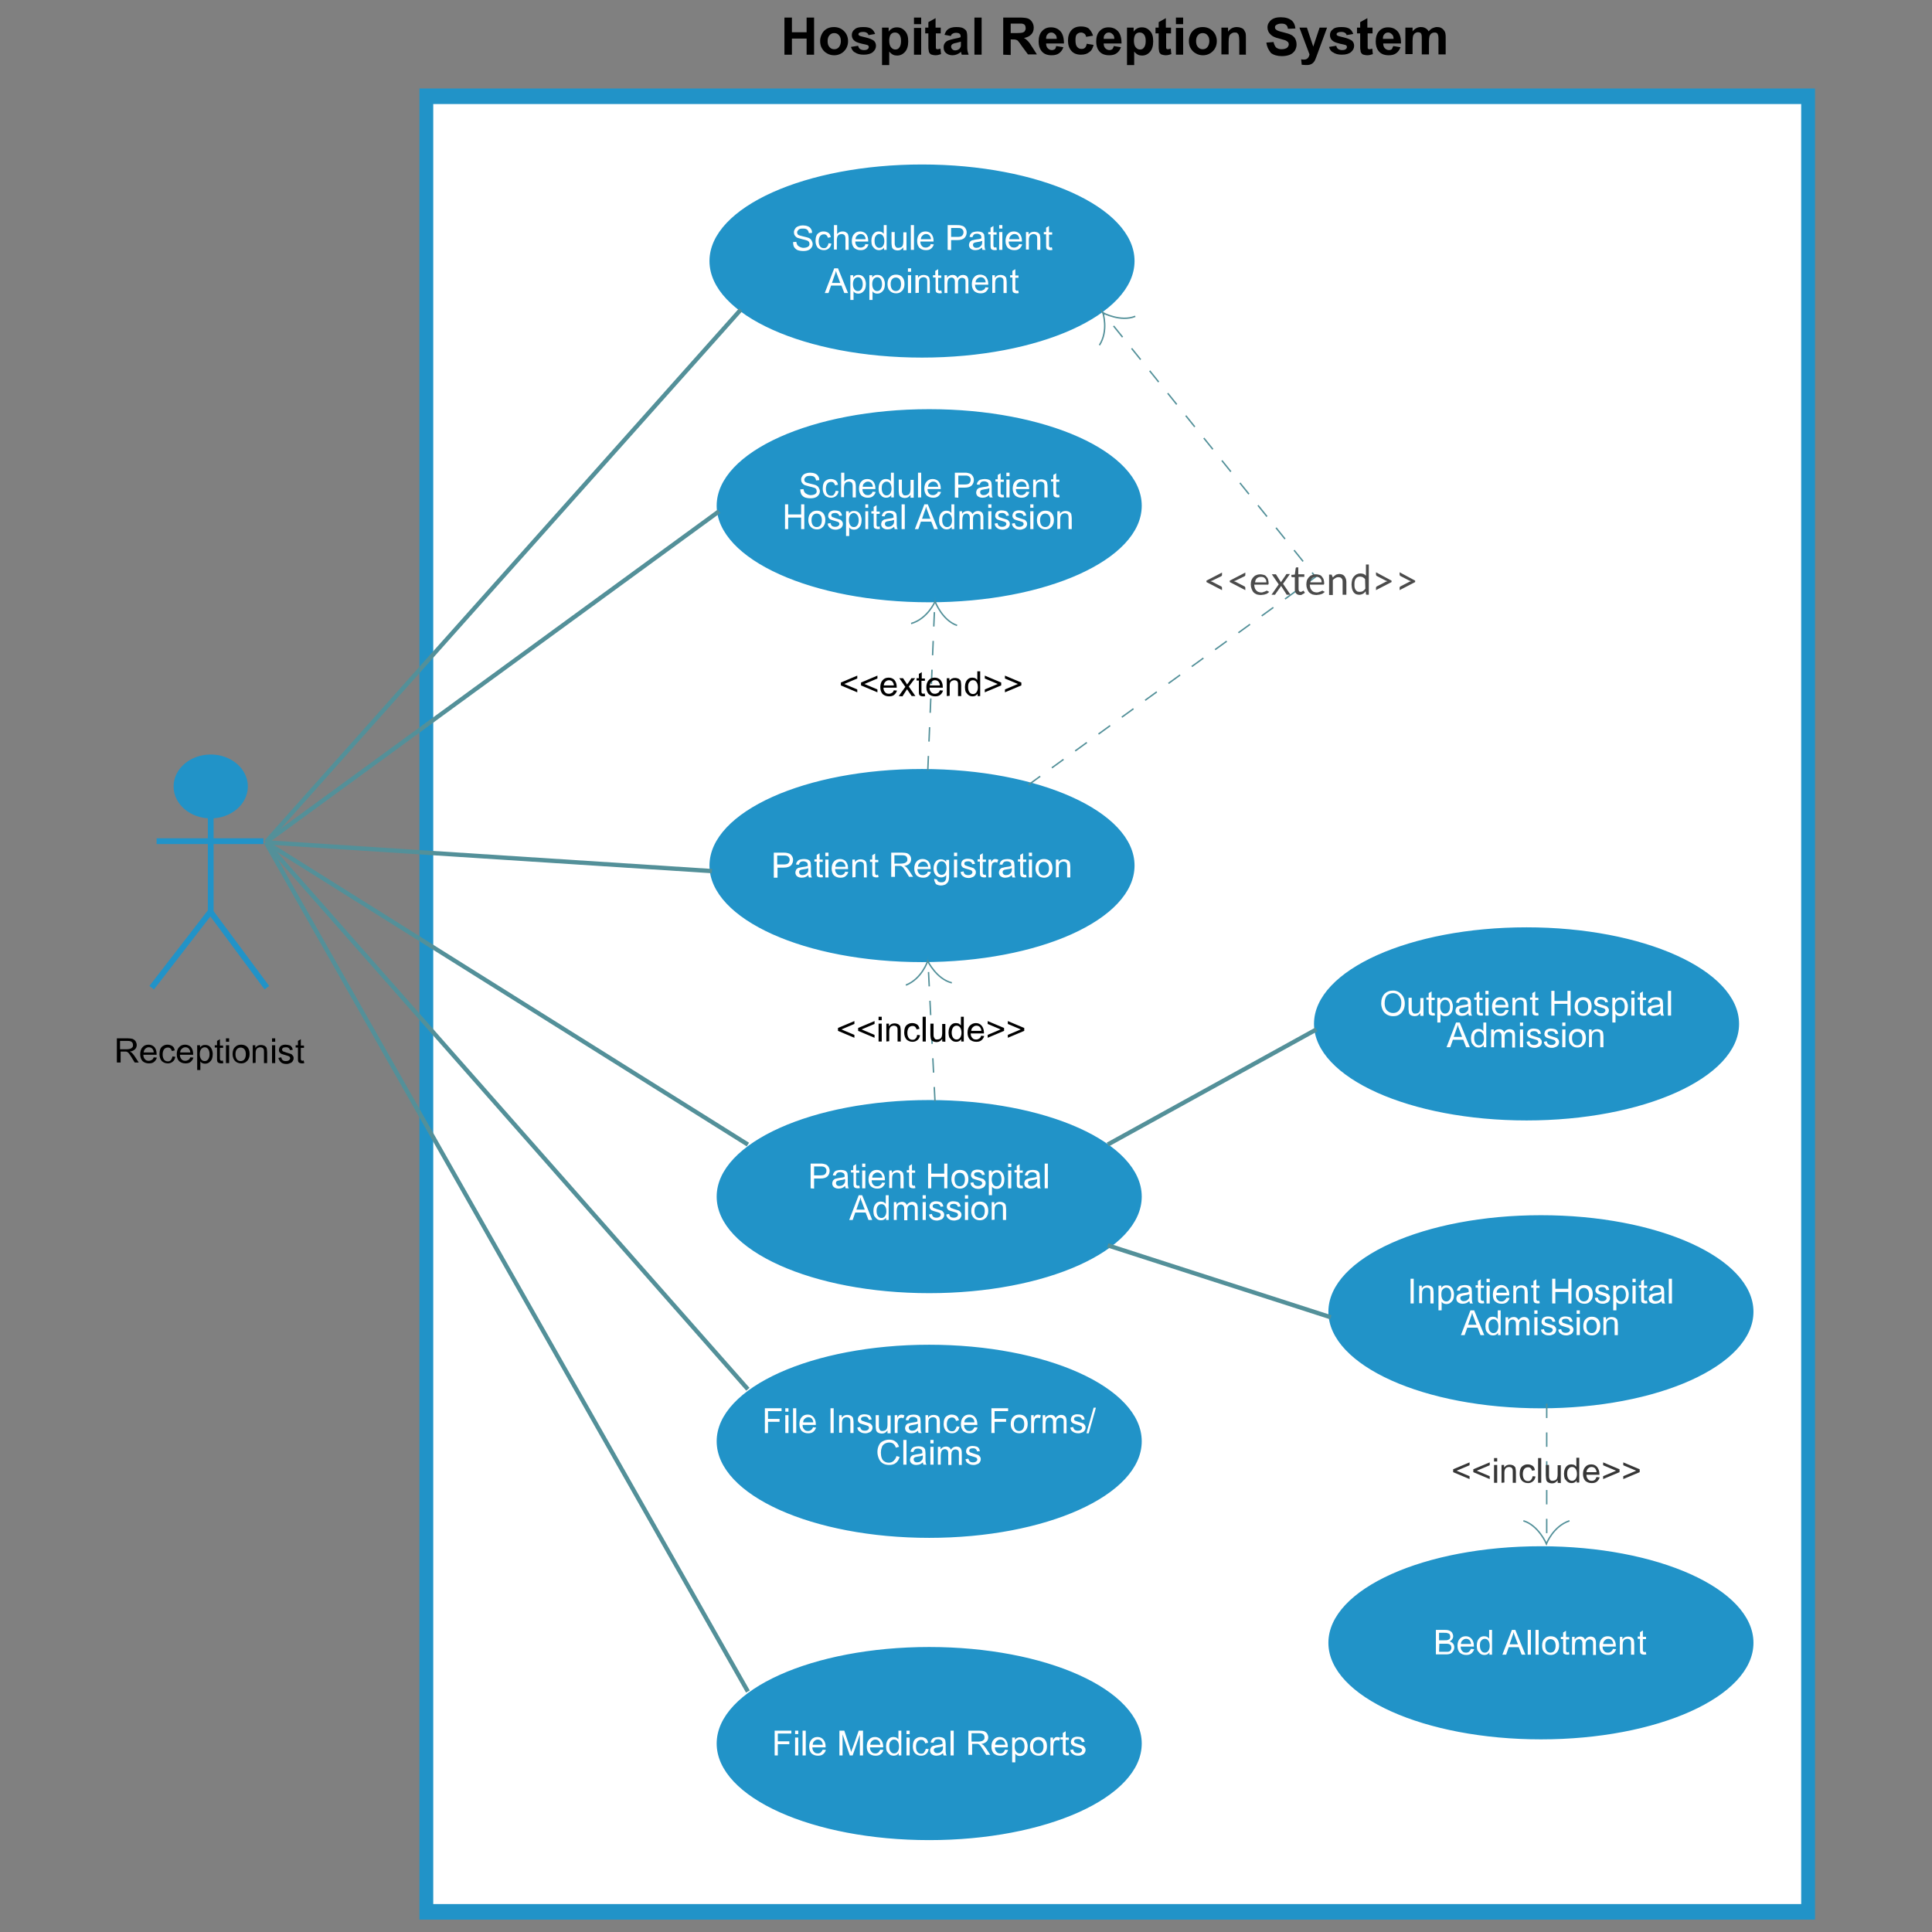 <svg xmlns="http://www.w3.org/2000/svg" id="jpl1f2dp1" viewBox="0 0 600 600"><rect x="0" y="0" width="600" height="600" fill="#808080" stroke="none"/><style>.st1{enable-background:new}.st2{fill:#2193c8;stroke:#2193c8;stroke-width:2}.st4{fill:#fff}.st5{fill:none;stroke:#539099;stroke-width:1.5}.st6{stroke-dasharray:5,5}.st6,.st7{fill:none;stroke:#539099;stroke-width:.5}</style><g id="scale" transform="scale(.894)"><g id="jpl1f2dp-ko8" transform="translate(108.1 35.6)"><path id="image" fill="#fff" stroke="#2193c8" stroke-width="3" d="M25-1.2h300v350H25z" transform="scale(1.6 1.802)" vector-effect="non-scaling-stroke"/><path d="M164.4-16.6v-12.9h2.6v5.1h5.1v-5.1h2.6v12.9h-2.6v-5.6H167v5.6h-2.6zm12.4-4.8c0-.8.2-1.6.6-2.4.4-.8 1-1.4 1.7-1.8s1.6-.6 2.5-.6c1.4 0 2.6.5 3.5 1.4s1.4 2.1 1.4 3.5-.5 2.6-1.4 3.5c-.9.9-2.1 1.4-3.4 1.4-.9 0-1.7-.2-2.4-.6-.8-.4-1.4-1-1.8-1.7-.5-.7-.7-1.7-.7-2.7zm2.6.1c0 .9.2 1.6.7 2.1.4.5 1 .7 1.6.7s1.2-.2 1.6-.7c.4-.5.7-1.2.7-2.1s-.2-1.6-.7-2.1c-.4-.5-1-.7-1.6-.7s-1.2.2-1.6.7c-.5.5-.7 1.2-.7 2.1zm8.1 2l2.5-.4c.1.5.3.8.6 1.1.3.2.8.4 1.4.4.6 0 1.1-.1 1.4-.4.2-.2.3-.4.3-.7 0-.2-.1-.3-.2-.5-.1-.1-.4-.2-.8-.3-2-.4-3.3-.8-3.8-1.2-.7-.5-1.1-1.2-1.1-2.1 0-.8.3-1.5 1-2 .6-.6 1.6-.8 3-.8 1.3 0 2.2.2 2.8.6s1 1 1.3 1.8l-2.3.4c-.1-.4-.3-.6-.6-.8-.3-.2-.7-.3-1.2-.3-.7 0-1.1.1-1.4.3-.2.1-.3.3-.3.5s.1.3.2.4c.2.2 1 .4 2.3.7 1.3.3 2.2.7 2.8 1.1.5.4.8 1.1.8 1.8 0 .9-.4 1.6-1.1 2.2-.7.6-1.8.9-3.2.9-1.3 0-2.3-.3-3-.8-.7-.3-1.1-1-1.4-1.9zm10.8-6.7h2.3v1.4c.3-.5.7-.8 1.2-1.1.5-.3 1.1-.4 1.7-.4 1.1 0 2 .4 2.8 1.3s1.1 2 1.1 3.6-.4 2.8-1.1 3.6c-.8.9-1.7 1.3-2.8 1.3-.5 0-1-.1-1.4-.3-.4-.2-.9-.6-1.3-1.1v4.7h-2.5v-13zm2.5 4.5c0 1 .2 1.8.6 2.3.4.5.9.8 1.5.8s1.1-.2 1.4-.7c.4-.5.6-1.2.6-2.3 0-1-.2-1.7-.6-2.2-.4-.5-.9-.7-1.5-.7s-1.1.2-1.5.7c-.3.5-.5 1.2-.5 2.1zm8.6-5.7v-2.3h2.5v2.3h-2.5zm0 10.6v-9.3h2.5v9.3h-2.5zm9.3-9.4v2H217v5.1c0 .1.1.2.2.3.1.1.3.1.4.1.2 0 .6-.1 1-.2l.2 1.9c-.6.2-1.2.4-2 .4-.4 0-.8-.1-1.2-.2s-.6-.3-.8-.6c-.2-.2-.3-.6-.3-1-.1-.3-.1-.9-.1-1.7V-24h-1.1v-2h1.1v-1.9l2.5-1.4v3.3h1.8zm3.5 2.9l-2.2-.4c.3-.9.7-1.6 1.3-2s1.5-.7 2.7-.7c1.1 0 1.9.1 2.5.4.5.3.9.6 1.1 1 .2.4.3 1.1.3 2.2v2.9c0 .8 0 1.4.1 1.8s.2.8.4 1.3H226c-.1-.2-.1-.4-.2-.7 0-.1-.1-.2-.1-.3-.4.4-.9.7-1.4.9-.5.2-1 .3-1.5.3-1 0-1.7-.3-2.3-.8s-.8-1.2-.8-2c0-.5.1-1 .4-1.4.3-.4.6-.7 1.1-.9.5-.2 1.1-.4 2-.6 1.2-.2 2-.4 2.4-.6v-.2c0-.5-.1-.8-.4-1-.2-.2-.7-.3-1.3-.3-.4 0-.8.1-1 .3-.3 0-.5.3-.7.8zm3.4 2c-.3.1-.8.2-1.5.4-.7.1-1.1.3-1.3.4-.3.2-.5.5-.5.9 0 .3.1.6.4.9s.6.4 1 .4.9-.1 1.3-.4c.3-.2.5-.5.6-.8.1-.2.1-.6.1-1.2v-.6h-.1zm4.8 4.5v-12.9h2.5v12.9h-2.5zm10 0v-12.9h5.5c1.4 0 2.4.1 3 .3.6.2 1.1.6 1.5 1.2.4.6.6 1.3.6 2 0 1-.3 1.8-.9 2.4-.6.6-1.4 1-2.5 1.2.6.3 1 .7 1.4 1.1s.9 1.1 1.5 2.1l1.6 2.5H249l-2-2.7c-.7-1-1.1-1.6-1.4-1.9-.2-.3-.5-.4-.8-.5s-.7-.1-1.3-.1h-.5v5.4l-2.6-.1zm2.6-7.5h1.9c1.2 0 2-.1 2.3-.2s.6-.3.7-.5c.2-.3.3-.6.3-1s-.1-.8-.3-1.1c-.2-.3-.6-.4-1-.5H243v3.3zm15.8 4.5l2.5.4c-.3.9-.8 1.6-1.5 2.1s-1.5.7-2.6.7c-1.6 0-2.8-.5-3.6-1.6-.6-.8-.9-1.9-.9-3.2 0-1.5.4-2.8 1.2-3.6.8-.9 1.8-1.3 3.1-1.3 1.4 0 2.5.5 3.3 1.4s1.2 2.3 1.2 4.2h-6.2c0 .7.2 1.3.6 1.7.4.4.9.6 1.4.6.4 0 .7-.1 1-.3.3-.2.4-.6.5-1.1zm.2-2.5c0-.7-.2-1.3-.6-1.6-.4-.4-.8-.6-1.3-.6s-1 .2-1.3.6c-.4.4-.5.9-.5 1.6h3.7zm12.6-1.1l-2.4.4c-.1-.5-.3-.9-.6-1.1-.3-.2-.7-.4-1.1-.4-.6 0-1.1.2-1.5.6s-.5 1.1-.5 2.1c0 1.1.2 1.9.6 2.3.4.5.9.7 1.5.7.5 0 .9-.1 1.2-.4.3-.3.5-.7.6-1.4l2.4.4c-.3 1.1-.7 2-1.5 2.5-.7.6-1.7.9-2.9.9-1.4 0-2.5-.4-3.3-1.3s-1.2-2.1-1.2-3.6.4-2.7 1.2-3.6c.8-.9 1.9-1.3 3.3-1.3 1.1 0 2 .2 2.7.7.7.7 1.2 1.5 1.5 2.5zm7.2 3.6l2.5.4c-.3.9-.8 1.6-1.5 2.1s-1.5.7-2.6.7c-1.6 0-2.8-.5-3.6-1.6-.6-.8-.9-1.9-.9-3.2 0-1.5.4-2.8 1.2-3.6.8-.9 1.8-1.3 3.1-1.3 1.4 0 2.5.5 3.3 1.4s1.2 2.3 1.2 4.2h-6.2c0 .7.2 1.3.6 1.7s.9.6 1.4.6c.4 0 .7-.1 1-.3.2-.3.4-.6.5-1.1zm.2-2.5c0-.7-.2-1.3-.6-1.6-.4-.4-.8-.6-1.3-.6s-1 .2-1.3.6c-.4.4-.5.9-.5 1.6h3.7zm4.4-3.9h2.3v1.4c.3-.5.7-.8 1.2-1.1.5-.3 1.1-.4 1.7-.4 1.1 0 2 .4 2.8 1.3.8.8 1.1 2 1.1 3.6s-.4 2.8-1.1 3.6c-.8.9-1.7 1.3-2.8 1.3-.5 0-1-.1-1.4-.3-.4-.2-.9-.6-1.3-1.1v4.7h-2.5v-13zm2.4 4.5c0 1 .2 1.8.6 2.3s.9.8 1.5.8 1.1-.2 1.4-.7c.4-.5.6-1.2.6-2.3 0-1-.2-1.7-.6-2.2s-.9-.7-1.5-.7-1.1.2-1.5.7c-.3.5-.5 1.2-.5 2.1zm12.9-4.5v2H297v5.1c0 .1.1.2.2.3s.3.1.4.1c.2 0 .6-.1 1-.2l.2 1.9c-.6.2-1.2.4-2 .4-.4 0-.8-.1-1.2-.2-.4-.1-.6-.3-.8-.6-.2-.2-.3-.6-.3-1-.1-.3-.1-.9-.1-1.7V-24h-1.1v-2h1.1v-1.9l2.5-1.4v3.3h1.8zm1.7-1.2v-2.3h2.5v2.3h-2.5zm0 10.6v-9.3h2.5v9.3h-2.5zm4.5-4.8c0-.8.2-1.6.6-2.4s1-1.4 1.7-1.8 1.6-.6 2.5-.6c1.4 0 2.6.5 3.5 1.4s1.4 2.1 1.4 3.5-.5 2.6-1.4 3.5c-.9.9-2.1 1.4-3.4 1.4-.9 0-1.7-.2-2.4-.6-.8-.4-1.4-1-1.8-1.7-.5-.7-.7-1.7-.7-2.7zm2.5.1c0 .9.2 1.6.7 2.1.4.5 1 .7 1.6.7s1.2-.2 1.6-.7.7-1.2.7-2.1-.2-1.6-.7-2.1c-.4-.5-1-.7-1.6-.7s-1.2.2-1.6.7c-.5.5-.7 1.2-.7 2.1zm17.5 4.7h-2.5v-4.8c0-1-.1-1.7-.2-2s-.3-.5-.5-.7-.5-.2-.9-.2-.8.1-1.2.4c-.3.2-.6.5-.7.9s-.2 1.1-.2 2.1v4.2h-2.5V-26h2.3v1.4c.8-1.1 1.8-1.6 3.1-1.6.5 0 1 .1 1.5.3.5.2.8.4 1 .8.2.3.4.7.5 1 .1.4.1.9.1 1.7v5.8h.2zm6.9-4.2l2.5-.2c.2.8.5 1.5.9 1.9.5.4 1.1.6 1.9.6s1.5-.2 1.9-.5c.4-.4.6-.8.6-1.2 0-.3-.1-.6-.3-.8-.2-.2-.5-.4-.9-.6-.3-.1-1-.3-2.1-.6-1.4-.3-2.4-.8-2.9-1.3-.8-.7-1.2-1.6-1.2-2.6 0-.7.2-1.3.6-1.8.4-.6.9-1 1.6-1.3s1.5-.4 2.5-.4c1.6 0 2.8.4 3.7 1.1.8.7 1.2 1.7 1.3 2.8l-2.6.1c-.1-.7-.3-1.1-.7-1.4-.4-.3-.9-.4-1.6-.4-.8 0-1.3.2-1.8.5-.3.2-.4.5-.4.8s.1.6.4.8c.3.3 1.1.6 2.4.9s2.2.6 2.8.9c.6.3 1.1.8 1.4 1.3.3.6.5 1.2.5 2.1 0 .7-.2 1.4-.6 2.1-.4.6-1 1.1-1.7 1.4-.7.3-1.7.5-2.8.5-1.6 0-2.9-.4-3.8-1.1-.9-1.1-1.4-2.2-1.6-3.6zm11.5-5.2h2.6l2.2 6.6 2.2-6.6h2.6l-3.3 9-.6 1.6c-.2.5-.4 1-.6 1.2-.2.3-.4.5-.7.7-.3.2-.6.3-.9.4-.4.1-.8.1-1.3.1s-.9-.1-1.4-.1l-.2-1.9c.4.1.7.1 1 .1.6 0 1-.2 1.3-.5.3-.3.5-.8.6-1.3l-3.5-9.3zm10.3 6.7l2.5-.4c.1.5.3.8.6 1.1.3.2.8.4 1.4.4s1.1-.1 1.4-.4c.2-.2.3-.4.3-.7 0-.2-.1-.3-.2-.5-.1-.1-.4-.2-.8-.3-2-.4-3.3-.8-3.8-1.2-.7-.5-1.1-1.2-1.1-2.1 0-.8.3-1.5 1-2 .6-.6 1.6-.8 3-.8 1.3 0 2.2.2 2.8.6.6.4 1 1 1.3 1.8l-2.3.4c-.1-.4-.3-.6-.6-.8-.3-.2-.7-.3-1.2-.3-.7 0-1.1.1-1.4.3-.2.1-.3.3-.3.5s.1.3.2.4c.2.2 1 .4 2.3.7 1.3.3 2.2.7 2.8 1.1.5.4.8 1.1.8 1.8 0 .9-.4 1.6-1.1 2.2-.7.6-1.8.9-3.2.9-1.3 0-2.3-.3-3-.8-.7-.3-1.2-1-1.4-1.9zm15.1-6.7v2H367v5.1c0 .1.1.2.2.3s.3.1.4.1c.2 0 .6-.1 1-.2l.2 1.9c-.6.2-1.2.4-2 .4-.4 0-.8-.1-1.2-.2-.4-.1-.6-.3-.8-.6-.2-.2-.3-.6-.3-1-.1-.3-.1-.9-.1-1.7V-24h-1.1v-2h1.1v-1.9l2.5-1.4v3.3h1.8zm7.2 6.4l2.5.4c-.3.9-.8 1.6-1.5 2.1s-1.5.7-2.6.7c-1.6 0-2.8-.5-3.6-1.6-.6-.8-.9-1.9-.9-3.2 0-1.5.4-2.8 1.2-3.6.8-.9 1.8-1.3 3.1-1.3 1.4 0 2.5.5 3.3 1.4s1.2 2.3 1.2 4.2h-6.2c0 .7.2 1.3.6 1.7s.9.6 1.4.6c.4 0 .7-.1 1-.3.1-.3.3-.6.5-1.1zm.1-2.5c0-.7-.2-1.3-.6-1.6-.4-.4-.8-.6-1.3-.6s-1 .2-1.3.6c-.4.4-.5.9-.5 1.6h3.7zm4.3-3.9h2.3v1.3c.8-1 1.8-1.5 2.9-1.5.6 0 1.1.1 1.6.4.4.2.8.6 1.1 1.1.4-.5.9-.9 1.3-1.1.5-.2 1-.4 1.5-.4.7 0 1.3.1 1.7.4.5.3.8.7 1.1 1.2.2.4.3 1 .3 1.9v6h-2.5V-22c0-.9-.1-1.5-.3-1.8-.2-.4-.6-.5-1.1-.5-.3 0-.7.1-1 .3-.3.2-.5.5-.7.9-.1.4-.2 1.1-.2 1.9v4.5h-2.5v-5.1c0-.9 0-1.5-.1-1.8s-.2-.5-.4-.6-.4-.2-.8-.2-.7.1-1 .3c-.3.2-.5.5-.7.9-.1.4-.2 1-.2 1.9v4.5h-2.5V-26h.2z"/></g><g id="jpl1f2dp-ko17" transform="translate(13.1 265.6)"><g id="image_1_"><ellipse cx="60.1" cy="7.6" class="st2" rx="11.9" ry="10.1" vector-effect="non-scaling-stroke"/><path d="M79.6 77.5L60 51.1m0 0L39.6 77.5m20.5-26.1V17.1m-18.8 9.5h37.1" vector-effect="non-scaling-stroke" fill="none" stroke="#2193c8" stroke-width="2"/></g><path d="M27.5 103.7v-8.6h3.8c.8 0 1.3.1 1.7.2.4.2.7.4 1 .8.2.4.4.8.4 1.3 0 .6-.2 1.1-.6 1.5-.4.4-1 .7-1.8.8.3.1.5.3.7.4.3.3.6.7.9 1.1l1.5 2.3h-1.4l-1.1-1.8c-.3-.5-.6-.9-.8-1.2-.2-.3-.4-.5-.6-.6s-.3-.2-.5-.2h-1.9v3.8h-1.3v.2zm1.1-4.8H31c.5 0 .9-.1 1.2-.2.3-.1.5-.3.7-.5s.2-.5.2-.8c0-.4-.1-.7-.4-1-.3-.3-.8-.4-1.4-.4h-2.7v2.9zm11.7 2.8l1.1.1c-.2.6-.5 1.1-1 1.5s-1.1.5-1.8.5c-.9 0-1.6-.3-2.2-.8-.5-.6-.8-1.3-.8-2.4 0-1 .3-1.9.8-2.4.5-.6 1.2-.9 2.1-.9.8 0 1.5.3 2 .8.5.6.8 1.4.8 2.4v.3h-4.6c0 .7.2 1.2.6 1.6.3.4.8.5 1.3.5.4 0 .7-.1 1-.3.3-.1.5-.4.7-.9zm-3.5-1.7h3.5c0-.5-.2-.9-.4-1.2-.3-.4-.8-.6-1.3-.6s-.9.2-1.2.5c-.4.3-.5.8-.6 1.3zm10 1.4l1 .1c-.1.7-.4 1.3-.9 1.7-.5.4-1 .6-1.7.6-.9 0-1.5-.3-2.1-.8-.5-.6-.8-1.4-.8-2.4 0-.7.1-1.3.3-1.8s.6-.9 1-1.1c.5-.3.9-.4 1.5-.4.7 0 1.2.2 1.7.5.4.3.7.8.8 1.5l-1 .2c-.1-.4-.3-.7-.5-.9-.2-.2-.5-.3-.9-.3-.5 0-1 .2-1.3.6s-.5 1-.5 1.8.2 1.4.5 1.8.7.6 1.3.6c.4 0 .8-.1 1-.4.3-.3.5-.7.6-1.3zm6.2.3l1.1.1c-.2.6-.5 1.1-1 1.5s-1.1.5-1.8.5c-.9 0-1.6-.3-2.2-.8-.5-.6-.8-1.3-.8-2.4 0-1 .3-1.9.8-2.4.5-.6 1.2-.9 2.1-.9.8 0 1.5.3 2 .8.5.6.8 1.4.8 2.4v.3h-4.6c0 .7.2 1.2.6 1.6.3.4.8.5 1.3.5.4 0 .7-.1 1-.3.3-.1.5-.4.7-.9zm-3.5-1.7H53c0-.5-.2-.9-.4-1.2-.3-.4-.8-.6-1.3-.6s-.9.2-1.2.5c-.4.3-.6.8-.6 1.3zm5.9 6.1v-8.6h1v.8c.2-.3.5-.6.8-.7.3-.2.6-.2 1-.2.5 0 1 .1 1.4.4s.7.7.9 1.2c.2.5.3 1 .3 1.6s-.1 1.2-.3 1.7-.6.9-1 1.2c-.4.3-.9.4-1.4.4-.4 0-.7-.1-.9-.2-.3-.1-.5-.3-.7-.6v3h-1.1zm.9-5.5c0 .8.2 1.4.5 1.8s.7.6 1.2.6.9-.2 1.2-.6.5-1 .5-1.8-.2-1.4-.5-1.8-.7-.6-1.2-.6c-.4 0-.8.2-1.2.6-.3.4-.5 1-.5 1.8zm8 2.2l.2.9c-.3.1-.6.1-.8.1-.4 0-.7-.1-.9-.2s-.4-.3-.4-.5c-.1-.2-.1-.6-.1-1.2v-3.6h-.8v-.8h.8V96l1-.6v2.2h1.1v.8h-1.1v3.6c0 .3 0 .5.1.6 0 .1.1.2.2.2.1.1.2.1.4.1 0-.1.2-.1.3-.1zm1.1-6.5v-1.2h1.1v1.2h-1.1zm0 7.4v-6.2h1.1v6.2h-1.1zm2.3-3.1c0-1.2.3-2 1-2.6.5-.5 1.2-.7 2-.7.9 0 1.6.3 2.1.8.5.6.8 1.3.8 2.3 0 .8-.1 1.4-.4 1.9-.2.5-.6.8-1 1.1-.5.3-1 .4-1.5.4-.9 0-1.6-.3-2.1-.8s-.9-1.3-.9-2.4zm1 0c0 .8.2 1.4.5 1.8s.8.6 1.3.6 1-.2 1.3-.6.5-1 .5-1.8-.2-1.4-.5-1.7c-.3-.4-.8-.6-1.3-.6s-1 .2-1.3.6c-.3.3-.5.9-.5 1.7zm6 3.1v-6.2h.9v.9c.5-.7 1.1-1 2-1 .4 0 .7.1 1 .2s.5.3.7.5.3.5.3.8c0 .2.1.5.1 1v3.8h-1.1v-3.8c0-.4 0-.8-.1-1s-.2-.4-.4-.5c-.2-.1-.5-.2-.7-.2-.4 0-.8.1-1.2.4-.3.3-.5.8-.5 1.6v3.4l-1 .1zm6.7-7.4v-1.2h1.1v1.2h-1.1zm0 7.4v-6.2h1.1v6.2h-1.1zm2.2-1.8l1-.2c.1.4.2.7.5 1 .3.2.6.3 1.1.3s.8-.1 1.1-.3c.2-.2.4-.4.4-.7 0-.2-.1-.4-.3-.6-.1-.1-.5-.2-1.1-.4-.8-.2-1.3-.4-1.6-.5s-.5-.3-.7-.6c-.2-.3-.2-.5-.2-.8 0-.3.1-.5.2-.8.1-.2.3-.4.5-.6.2-.1.4-.2.7-.3.3-.1.6-.1.9-.1.5 0 .9.1 1.3.2s.6.3.8.6c.2.2.3.6.4 1l-1 .1c0-.3-.2-.6-.4-.7-.2-.2-.5-.3-1-.3s-.8.1-1 .2c-.2.2-.3.3-.3.6 0 .1 0 .3.1.4.1.1.2.2.4.3.1 0 .4.1.9.3.7.2 1.3.4 1.6.5.3.1.5.3.7.6.2.2.3.5.3.9s-.1.7-.3 1c-.2.3-.5.6-.9.7-.4.2-.8.3-1.3.3-.8 0-1.4-.2-1.8-.5-.6-.5-.8-1-1-1.6zm8.8.9l.2.9c-.3.1-.6.1-.8.1-.4 0-.7-.1-.9-.2-.2-.1-.4-.3-.4-.5-.1-.2-.1-.6-.1-1.2v-3.6h-.8v-.8h.8V96l1-.6v2.2h1.1v.8h-1.1v3.6c0 .3 0 .5.1.6 0 .1.1.2.2.2.1.1.2.1.4.1-.1-.1.1-.1.3-.1z"/></g><g id="jpl1f2dp-ko2" transform="translate(208.1 60.6)"><ellipse id="image_2_" cx="69.9" cy="27.8" class="st2" rx="45" ry="30" transform="scale(1.605 1.082)" vector-effect="non-scaling-stroke"/><g class="st1"><path d="M67.4 23.5l1.1-.1c.1.4.2.8.4 1.1.2.3.5.5.9.7s.8.3 1.3.3c.4 0 .8-.1 1.1-.2.3-.1.6-.3.7-.5.2-.2.2-.5.2-.7 0-.3-.1-.5-.2-.7-.2-.2-.4-.4-.8-.5-.2-.1-.7-.2-1.5-.4s-1.3-.4-1.7-.5c-.4-.2-.7-.5-.9-.8s-.3-.7-.3-1.1.1-.8.4-1.2c.2-.4.6-.7 1.1-.9.5-.2 1-.3 1.6-.3s1.2.1 1.7.3c.5.2.9.5 1.1.9.3.4.4.8.4 1.4l-1.1.1c-.1-.5-.3-1-.6-1.2-.3-.3-.8-.4-1.5-.4s-1.2.1-1.5.4-.5.6-.5.9.1.6.3.8c.2.2.8.4 1.7.6s1.6.4 1.9.5c.5.2.9.5 1.1.9s.4.8.4 1.2c0 .5-.1.9-.4 1.3s-.6.7-1.1.9c-.5.2-1 .3-1.7.3-.8 0-1.4-.1-2-.3-.5-.2-.9-.6-1.2-1s-.4-1.3-.4-1.8zm12.3.4l1 .1c-.1.7-.4 1.3-.9 1.7-.5.4-1 .6-1.7.6-.9 0-1.5-.3-2.1-.8-.5-.6-.8-1.4-.8-2.4 0-.7.1-1.3.3-1.8.2-.5.6-.9 1-1.1.5-.3.9-.4 1.5-.4.7 0 1.2.2 1.7.5.4.3.7.8.8 1.5l-1 .2c-.1-.4-.3-.7-.5-.9-.2-.2-.5-.3-.9-.3-.5 0-1 .2-1.3.6s-.5 1-.5 1.8.2 1.4.5 1.8.7.6 1.3.6c.4 0 .8-.1 1-.4.3-.3.5-.7.6-1.3zm1.9 2.3v-8.6h1.1v3.1c.5-.6 1.1-.9 1.9-.9.5 0 .9.1 1.2.3.3.2.6.4.7.8.1.3.2.8.2 1.4v3.9h-1.1v-3.9c0-.5-.1-.9-.3-1.2-.2-.2-.6-.4-1-.4-.3 0-.6.1-.9.2-.3.2-.5.4-.6.7-.1.3-.2.7-.2 1.1v3.4h-1v.1zm10.9-2l1.1.1c-.2.6-.5 1.1-1 1.5s-1.1.5-1.8.5c-.9 0-1.6-.3-2.2-.8-.5-.6-.8-1.3-.8-2.4 0-1 .3-1.9.8-2.4.5-.6 1.2-.9 2.1-.9.8 0 1.5.3 2 .8.5.6.8 1.4.8 2.4v.3H89c0 .7.2 1.2.6 1.6.3.4.8.5 1.3.5.4 0 .7-.1 1-.3.3-.1.5-.4.6-.9zm-3.4-1.7h3.5c0-.5-.2-.9-.4-1.2-.3-.4-.8-.6-1.3-.6s-.9.2-1.2.5c-.4.3-.6.8-.6 1.3zm9.9 3.7v-.8c-.4.6-1 .9-1.7.9-.5 0-1-.1-1.4-.4s-.7-.7-1-1.1c-.2-.5-.3-1.1-.3-1.7s.1-1.2.3-1.7c.2-.5.5-.9.9-1.2.4-.3.9-.4 1.4-.4.4 0 .7.1 1 .2.3.2.5.4.7.6v-3h1v8.6H99zm-3.3-3.1c0 .8.2 1.4.5 1.8s.7.6 1.2.6.9-.2 1.2-.6c.3-.4.5-1 .5-1.7 0-.9-.2-1.5-.5-1.9s-.7-.6-1.2-.6-.9.2-1.2.6c-.4.4-.5 1-.5 1.8zm10 3.1v-.9c-.5.7-1.1 1.1-2 1.1-.4 0-.7-.1-1-.2s-.6-.3-.7-.5c-.2-.2-.3-.5-.3-.8 0-.2-.1-.5-.1-1V20h1.1v3.5c0 .6 0 .9.1 1.1.1.3.2.5.4.7.2.2.5.2.8.2s.6-.1.9-.2c.3-.2.5-.4.6-.7.1-.3.2-.7.2-1.2v-3.3h1.1v6.2h-1.1v-.1zm2.6 0v-8.6h1.1v8.6h-1.1zm6.9-2l1.1.1c-.2.6-.5 1.1-1 1.5s-1.1.5-1.8.5c-.9 0-1.6-.3-2.2-.8-.5-.6-.8-1.3-.8-2.4 0-1 .3-1.9.8-2.4.5-.6 1.2-.9 2.1-.9.8 0 1.5.3 2 .8.5.6.8 1.4.8 2.4v.3h-4.6c0 .7.2 1.2.6 1.6.3.4.8.5 1.3.5.4 0 .7-.1 1-.3.4-.1.6-.4.7-.9zm-3.4-1.7h3.5c0-.5-.2-.9-.4-1.2-.3-.4-.8-.6-1.3-.6s-.9.2-1.2.5c-.4.3-.6.8-.6 1.3zm9.3 3.7v-8.6h3.2c.6 0 1 0 1.3.1.4.1.8.2 1.1.4.3.2.5.5.7.8.2.4.3.7.3 1.2 0 .7-.2 1.3-.7 1.9-.5.5-1.3.8-2.5.8h-2.2v3.5l-1.2-.1zm1.2-4.5h2.2c.7 0 1.3-.1 1.6-.4.3-.3.5-.7.5-1.2 0-.4-.1-.7-.3-.9-.2-.3-.4-.4-.7-.5-.2-.1-.5-.1-1.1-.1h-2.2v3.1zm10.7 3.7c-.4.3-.8.6-1.1.7-.4.1-.7.2-1.2.2-.7 0-1.2-.2-1.6-.5-.4-.3-.6-.8-.6-1.3 0-.3.1-.6.2-.8.1-.3.3-.5.5-.6.2-.2.5-.3.8-.3.2-.1.5-.1.9-.2.9-.1 1.5-.2 1.9-.4v-.3c0-.4-.1-.7-.3-.9-.3-.2-.7-.4-1.2-.4s-.9.1-1.1.3c-.2.2-.4.5-.5.9l-1-.1c.1-.4.2-.8.5-1.1.2-.3.5-.5.9-.6s.9-.2 1.4-.2 1 .1 1.3.2.6.3.7.5c.2.2.3.4.3.7 0 .2.1.5.1 1v1.4c0 1 0 1.6.1 1.9 0 .3.1.5.3.7h-1.1c-.1-.2-.1-.5-.2-.8zm0-2.3c-.4.2-1 .3-1.7.4-.4.1-.7.1-.9.2s-.3.2-.4.3c-.1.2-.1.3-.1.5 0 .3.1.5.3.7s.5.3.9.3.8-.1 1.1-.3c.3-.2.5-.4.7-.7.1-.2.2-.6.2-1.1v-.3h-.1zm5 2.2l.2.9c-.3.1-.6.1-.8.1-.4 0-.7-.1-.9-.2s-.4-.3-.4-.5c-.1-.2-.1-.6-.1-1.2v-3.6h-.8V20h.8v-1.5l1-.6v2.2h1.1v.8H137v3.6c0 .3 0 .5.1.6 0 .1.1.2.2.2.1.1.2.1.4.1-.1-.1.1-.1.3-.1zm1-6.5v-1.2h1.1v1.2H139zm0 7.4V20h1.1v6.2H139zm6.9-2l1.1.1c-.2.6-.5 1.1-1 1.5s-1.1.5-1.8.5c-.9 0-1.6-.3-2.2-.8-.5-.6-.8-1.3-.8-2.4 0-1 .3-1.9.8-2.4.5-.6 1.2-.9 2.1-.9.8 0 1.5.3 2 .8.5.6.8 1.4.8 2.4v.3h-4.6c0 .7.2 1.2.6 1.6.3.4.8.5 1.3.5.4 0 .7-.1 1-.3.3-.1.6-.4.7-.9zm-3.4-1.7h3.5c0-.5-.2-.9-.4-1.2-.3-.4-.8-.6-1.3-.6s-.9.2-1.2.5c-.4.3-.6.8-.6 1.3zm5.8 3.7V20h.9v.9c.5-.7 1.1-1 2-1 .4 0 .7.1 1 .2s.5.3.7.5.3.5.3.8c0 .2.1.5.1 1v3.8h-1.1v-3.8c0-.4 0-.8-.1-1s-.2-.4-.4-.5-.5-.2-.7-.2c-.4 0-.8.1-1.2.4-.3.3-.5.8-.5 1.6v3.4h-1v.1zm9-.9l.2.9c-.3.1-.6.1-.8.1-.4 0-.7-.1-.9-.2s-.4-.3-.4-.5c-.1-.2-.1-.6-.1-1.2v-3.6h-.8V20h.8v-1.5l1-.6v2.2h1.1v.8h-1.1v3.6c0 .3 0 .5.1.6s.1.2.2.2c.1.1.2.1.4.1 0-.1.1-.1.3-.1z" class="st4"/></g><g class="st1"><path d="M78.4 41.2l3.3-8.6H83l3.5 8.6h-1.3l-1-2.6h-3.6l-.9 2.6h-1.3zm2.5-3.5h2.9l-.9-2.4c-.3-.7-.5-1.3-.6-1.8-.1.6-.3 1.1-.5 1.6l-.9 2.6zm6.4 5.9V35h1v.8c.2-.3.5-.6.8-.7.3-.2.6-.2 1-.2.5 0 1 .1 1.4.4.4.3.7.7.9 1.2.2.5.3 1 .3 1.6s-.1 1.2-.3 1.7-.6.9-1 1.2-.9.4-1.4.4c-.4 0-.7-.1-.9-.2-.3-.1-.5-.3-.7-.6v3h-1.1zm.9-5.5c0 .8.2 1.4.5 1.8.3.4.7.6 1.2.6s.9-.2 1.2-.6c.3-.4.5-1 .5-1.8s-.2-1.4-.5-1.8-.7-.6-1.2-.6c-.4 0-.8.2-1.2.6-.3.4-.5 1-.5 1.8zm5.7 5.5V35h1v.8c.2-.3.5-.6.8-.7.3-.2.6-.2 1-.2.5 0 1 .1 1.4.4.4.3.7.7.9 1.2.2.5.3 1 .3 1.6s-.1 1.2-.3 1.7-.6.9-1 1.2-.9.4-1.4.4c-.4 0-.7-.1-.9-.2-.3-.1-.5-.3-.7-.6v3h-1.1zm1-5.5c0 .8.2 1.4.5 1.8.3.4.7.6 1.2.6s.9-.2 1.2-.6c.3-.4.5-1 .5-1.8s-.2-1.4-.5-1.8-.7-.6-1.2-.6c-.4 0-.8.2-1.2.6-.3.4-.5 1-.5 1.8zm5.3 0c0-1.2.3-2 1-2.6.5-.5 1.2-.7 2-.7.9 0 1.6.3 2.1.8.5.6.8 1.3.8 2.3 0 .8-.1 1.4-.4 1.9-.2.5-.6.8-1 1.1-.5.3-1 .4-1.5.4-.9 0-1.6-.3-2.1-.8-.6-.5-.9-1.3-.9-2.4zm1.1 0c0 .8.2 1.4.5 1.8.3.4.8.6 1.3.6s1-.2 1.3-.6c.3-.4.5-1 .5-1.8s-.2-1.4-.5-1.7c-.3-.4-.8-.6-1.3-.6s-1 .2-1.3.6c-.3.3-.5.9-.5 1.7zm6-4.3v-1.2h1.1v1.2h-1.1zm0 7.4V35h1.1v6.2h-1.1zm2.6 0V35h.9v.9c.5-.7 1.1-1 2-1 .4 0 .7.1 1 .2.3.1.5.3.7.5s.3.5.3.8c0 .2.1.5.1 1v3.8h-.9v-3.8c0-.4 0-.8-.1-1s-.2-.4-.4-.5c-.2-.1-.5-.2-.7-.2-.4 0-.8.1-1.2.4s-.5.8-.5 1.6v3.4l-1.2.1zm9-.9l.2.9c-.3.1-.6.1-.8.1-.4 0-.7-.1-.9-.2-.2-.1-.4-.3-.4-.5-.1-.2-.1-.6-.1-1.2v-3.6h-.9V35h.8v-1.5l1-.6v2.2h1.1v.8h-1.1v3.6c0 .3 0 .5.1.6 0 .1.1.2.2.2.1.1.2.1.4.1.1-.1.2-.1.4-.1zm1.1.9V35h.9v.9c.2-.3.5-.6.8-.7.3-.2.7-.3 1.1-.3.5 0 .8.1 1.1.3.3.2.5.5.6.8.5-.7 1.1-1.1 1.9-1.1.6 0 1.1.2 1.4.5.3.3.5.9.5 1.6v4.3h-1v-3.9c0-.4 0-.7-.1-.9s-.2-.3-.4-.4c-.2-.1-.4-.2-.6-.2-.4 0-.8.1-1.1.4-.3.3-.4.8-.4 1.4v3.6h-1.1v-4c0-.5-.1-.8-.3-1.1-.2-.2-.5-.4-.8-.4s-.6.1-.8.2c-.3.2-.4.4-.5.7s-.2.7-.2 1.3v3.2h-1zm14.2-2l1.1.1c-.2.6-.5 1.1-1 1.5s-1.1.5-1.8.5c-.9 0-1.6-.3-2.2-.8-.5-.6-.8-1.3-.8-2.4 0-1 .3-1.9.8-2.4.5-.6 1.2-.9 2.1-.9.8 0 1.5.3 2 .8.5.6.8 1.4.8 2.4v.3h-4.6c0 .7.2 1.2.6 1.6.3.4.8.5 1.3.5.4 0 .7-.1 1-.3.3-.1.6-.4.7-.9zm-3.4-1.7h3.5c0-.5-.2-.9-.4-1.2-.3-.4-.8-.6-1.3-.6s-.9.2-1.2.5c-.4.3-.6.8-.6 1.3zm5.8 3.7V35h.9v.9c.5-.7 1.1-1 2-1 .4 0 .7.1 1 .2.3.1.5.3.7.5s.3.5.3.8c0 .2.1.5.1 1v3.8h-1.1v-3.8c0-.4 0-.8-.1-1s-.2-.4-.4-.5-.5-.2-.7-.2c-.4 0-.8.1-1.2.4-.3.3-.5.8-.5 1.6v3.4l-1 .1zm9-.9l.2.9c-.3.1-.6.1-.8.1-.4 0-.7-.1-.9-.2-.2-.1-.4-.3-.4-.5-.1-.2-.1-.6-.1-1.2v-3.6h-.8V35h.8v-1.5l1-.6v2.2h1.1v.8h-1.1v3.6c0 .3 0 .5.1.6s.1.2.2.2c.1.1.2.1.4.1 0-.1.1-.1.3-.1z" class="st4"/></g></g><g id="jpl1f2dp-ko10" transform="translate(210.6 145.6)"><ellipse id="image_3_" cx="69.9" cy="27.8" class="st2" rx="45" ry="30" transform="scale(1.605 1.082)" vector-effect="non-scaling-stroke"/><g class="st1"><path d="M67.4 24.4l1.1-.1c.1.4.2.8.4 1.1.2.3.5.5.9.7s.8.3 1.3.3c.4 0 .8-.1 1.1-.2.3-.1.6-.3.7-.5.2-.2.2-.5.2-.7 0-.3-.1-.5-.2-.7s-.4-.4-.8-.5c-.2-.1-.7-.2-1.5-.4s-1.3-.4-1.7-.5c-.4-.2-.7-.5-.9-.8s-.3-.7-.3-1.1.1-.8.4-1.2c.2-.4.6-.7 1.1-.9.5-.2 1-.3 1.6-.3s1.2.1 1.7.3c.5.2.9.5 1.1.9.3.4.4.8.4 1.4l-1.1.1c-.1-.5-.3-1-.6-1.2-.3-.3-.8-.4-1.5-.4s-1.2.1-1.5.4-.5.6-.5.9.1.6.3.8c.2.2.8.4 1.7.6.9.2 1.6.4 1.9.5.5.2.9.5 1.1.9s.4.8.4 1.2c0 .5-.1.9-.4 1.3s-.6.7-1.1.9c-.5.2-1 .3-1.7.3-.8 0-1.4-.1-2-.3-.5-.2-.9-.6-1.2-1-.3-.7-.4-1.2-.4-1.8zm12.3.5l1 .1c-.1.7-.4 1.3-.9 1.7-.5.4-1 .6-1.7.6-.9 0-1.5-.3-2.1-.8-.5-.6-.8-1.4-.8-2.4 0-.7.1-1.3.3-1.8.2-.5.6-.9 1-1.1.5-.3.9-.4 1.5-.4.7 0 1.2.2 1.7.5.4.3.7.8.8 1.5l-1 .2c-.1-.4-.3-.7-.5-.9-.2-.2-.5-.3-.9-.3-.5 0-1 .2-1.3.6-.3.4-.5 1-.5 1.8s.2 1.4.5 1.8c.3.4.7.6 1.3.6.4 0 .8-.1 1-.4.3-.4.5-.8.6-1.3zm1.9 2.3v-8.6h1.1v3.1c.5-.6 1.1-.9 1.9-.9.5 0 .9.1 1.2.3.3.2.6.4.7.8.1.3.2.8.2 1.4v3.9h-1.1v-3.9c0-.5-.1-.9-.3-1.2-.2-.2-.6-.4-1-.4-.3 0-.6.1-.9.2-.3.2-.5.4-.6.7-.1.3-.2.7-.2 1.1v3.4h-1v.1zm10.9-2l1.1.1c-.2.6-.5 1.1-1 1.5s-1.1.5-1.8.5c-.9 0-1.6-.3-2.2-.8-.5-.6-.8-1.3-.8-2.4 0-1 .3-1.9.8-2.4.5-.6 1.2-.9 2.1-.9.8 0 1.5.3 2 .8.5.6.8 1.4.8 2.4v.3H89c0 .7.2 1.2.6 1.6.3.4.8.5 1.3.5.4 0 .7-.1 1-.3.3-.2.5-.5.6-.9zm-3.4-1.7h3.5c0-.5-.2-.9-.4-1.2-.3-.4-.8-.6-1.3-.6s-.9.2-1.2.5c-.4.3-.6.7-.6 1.3zm9.9 3.7v-.8c-.4.6-1 .9-1.7.9-.5 0-1-.1-1.4-.4s-.7-.7-1-1.1c-.2-.5-.3-1.1-.3-1.7s.1-1.2.3-1.7.5-.9.9-1.2c.4-.3.9-.4 1.4-.4.4 0 .7.1 1 .2.3.2.5.4.7.6v-3h1v8.6H99zm-3.3-3.1c0 .8.2 1.4.5 1.8s.7.6 1.2.6.9-.2 1.2-.6c.3-.4.5-1 .5-1.7 0-.9-.2-1.5-.5-1.9s-.7-.6-1.2-.6-.9.2-1.2.6c-.4.3-.5.9-.5 1.8zm10 3.1v-.9c-.5.7-1.1 1.1-2 1.1-.4 0-.7-.1-1-.2s-.6-.3-.7-.5c-.2-.2-.3-.5-.3-.8 0-.2-.1-.5-.1-1V21h1.1v3.5c0 .6 0 .9.1 1.1.1.3.2.5.4.7.2.2.5.2.8.2s.6-.1.9-.2c.3-.2.5-.4.6-.7.1-.3.2-.7.2-1.2v-3.3h1.1v6.2h-1.1v-.1zm2.6 0v-8.6h1.1v8.6h-1.1zm6.9-2l1.1.1c-.2.6-.5 1.1-1 1.5-.5.4-1.1.5-1.8.5-.9 0-1.6-.3-2.2-.8-.5-.6-.8-1.3-.8-2.4 0-1 .3-1.9.8-2.4.5-.6 1.2-.9 2.1-.9.8 0 1.5.3 2 .8.5.6.8 1.4.8 2.4v.3h-4.6c0 .7.2 1.2.6 1.6.3.4.8.5 1.3.5.4 0 .7-.1 1-.3.4-.2.6-.5.7-.9zm-3.4-1.7h3.5c0-.5-.2-.9-.4-1.2-.3-.4-.8-.6-1.3-.6s-.9.2-1.2.5c-.4.3-.6.7-.6 1.3zm9.3 3.7v-8.6h3.2c.6 0 1 0 1.3.1.4.1.8.2 1.1.4.3.2.5.5.7.8.2.4.3.7.3 1.2 0 .7-.2 1.3-.7 1.9-.5.5-1.3.8-2.5.8h-2.2v3.5l-1.2-.1zm1.2-4.5h2.2c.7 0 1.3-.1 1.6-.4.3-.3.5-.7.5-1.2 0-.4-.1-.7-.3-.9-.2-.3-.4-.4-.7-.5-.2-.1-.5-.1-1.1-.1h-2.2v3.1zm10.7 3.7c-.4.3-.8.6-1.1.7-.4.1-.7.2-1.2.2-.7 0-1.2-.2-1.6-.5-.4-.3-.6-.8-.6-1.3 0-.3.1-.6.2-.8.1-.3.3-.5.5-.6.2-.2.5-.3.8-.3.2-.1.5-.1.9-.2.9-.1 1.5-.2 1.9-.4v-.3c0-.4-.1-.7-.3-.9-.3-.2-.7-.4-1.2-.4s-.9.1-1.1.3c-.2.2-.4.5-.5.9l-1-.1c.1-.4.2-.8.5-1.1.2-.3.5-.5.9-.6s.9-.2 1.4-.2 1 .1 1.3.2.6.3.7.5c.2.2.3.4.3.7 0 .2.1.5.1 1v1.4c0 1 0 1.6.1 1.9 0 .3.1.5.3.7h-1.1c-.1-.3-.1-.5-.2-.8zm0-2.4c-.4.2-1 .3-1.7.4-.4.1-.7.1-.9.2s-.3.2-.4.3c-.1.2-.1.3-.1.5 0 .3.1.5.3.7s.5.3.9.3.8-.1 1.1-.3c.3-.2.5-.4.7-.7.1-.2.2-.6.2-1.1V24h-.1zm5 2.2l.2.9c-.3.1-.6.1-.8.1-.4 0-.7-.1-.9-.2s-.4-.3-.4-.5c-.1-.2-.1-.6-.1-1.2v-3.6h-.8v-.8h.8v-1.5l1-.6V21h1.1v.8H137v3.6c0 .3 0 .5.1.6s.1.2.2.2c.1.1.2.1.4.1-.1 0 .1 0 .3-.1zm1-6.4v-1.2h1.1v1.2H139zm0 7.4V21h1.1v6.2H139zm6.9-2l1.1.1c-.2.6-.5 1.1-1 1.5s-1.1.5-1.8.5c-.9 0-1.6-.3-2.2-.8-.5-.6-.8-1.3-.8-2.4 0-1 .3-1.9.8-2.4.5-.6 1.2-.9 2.1-.9.8 0 1.5.3 2 .8.5.6.8 1.4.8 2.4v.3h-4.6c0 .7.2 1.2.6 1.6.3.4.8.5 1.3.5.4 0 .7-.1 1-.3.3-.2.6-.5.7-.9zm-3.4-1.7h3.5c0-.5-.2-.9-.4-1.2-.3-.4-.8-.6-1.3-.6s-.9.2-1.2.5c-.4.3-.6.7-.6 1.3zm5.8 3.7V21h.9v.9c.5-.7 1.1-1 2-1 .4 0 .7.1 1 .2s.6.3.7.5c.2.2.3.5.3.8 0 .2.1.5.1 1v3.8h-1.1v-3.8c0-.4 0-.8-.1-1s-.2-.4-.4-.5-.5-.2-.7-.2c-.4 0-.8.1-1.2.4-.3.3-.5.8-.5 1.6v3.4h-1v.1zm9-1l.2.9c-.3.1-.6.1-.8.1-.4 0-.7-.1-.9-.2s-.4-.3-.4-.5-.1-.6-.1-1.2v-3.6h-.8v-.8h.8v-1.5l1-.6V21h1.1v.8h-1.1v3.6c0 .3 0 .5.1.6s.1.2.2.2c.1.1.2.1.4.1 0 0 .1 0 .3-.1z" class="st4"/></g><g class="st1"><path d="M62.1 38.2v-8.6h1.1v3.5h4.5v-3.5h1.1v8.6h-1.1v-4h-4.5v4h-1.1zm8.1-3.1c0-1.2.3-2 1-2.6.5-.5 1.2-.7 2-.7.9 0 1.6.3 2.1.8.5.6.8 1.3.8 2.3 0 .8-.1 1.4-.4 1.9-.2.5-.6.8-1 1.1-.5.3-1 .4-1.5.4-.9 0-1.6-.3-2.1-.8-.6-.6-.9-1.4-.9-2.4zm1.1 0c0 .8.2 1.4.5 1.8.3.4.8.6 1.3.6s1-.2 1.3-.6c.3-.4.5-1 .5-1.8s-.2-1.4-.5-1.7c-.3-.4-.8-.6-1.3-.6s-1 .2-1.3.6c-.3.3-.5.9-.5 1.7zm5.6 1.2l1-.2c.1.4.2.7.5 1 .3.2.6.3 1.1.3s.8-.1 1.1-.3c.2-.2.4-.4.4-.7 0-.2-.1-.4-.3-.6-.1-.1-.5-.2-1.1-.4-.8-.2-1.3-.4-1.6-.5-.3-.1-.5-.3-.7-.6s-.2-.5-.2-.8.1-.5.2-.8c.1-.2.3-.4.5-.6.2-.1.4-.2.7-.3.3-.1.6-.1.9-.1.5 0 .9.1 1.3.2s.6.3.8.6c.2.2.3.6.4 1l-1 .1c0-.3-.2-.6-.4-.7-.2-.2-.5-.3-1-.3s-.8.1-1 .2-.3.3-.3.6c0 .1 0 .3.1.4.1.1.2.2.4.3.1 0 .4.1.9.3.7.2 1.3.4 1.6.5.3.1.5.3.7.6.2.2.3.5.3.9s-.1.7-.3 1c-.2.3-.5.6-.9.7-.4.2-.8.3-1.3.3-.8 0-1.4-.2-1.8-.5-.6-.4-.9-.9-1-1.6zm6.4 4.3V32h1v.8c.2-.3.5-.6.8-.7.3-.2.6-.2 1-.2.5 0 1 .1 1.4.4.4.3.7.7.9 1.2.2.5.3 1 .3 1.6s-.1 1.2-.3 1.7-.6.9-1 1.2-.9.4-1.4.4c-.4 0-.7-.1-.9-.2-.3-.1-.5-.3-.7-.6v3h-1.1zm1-5.5c0 .8.2 1.4.5 1.8.3.4.7.6 1.2.6s.9-.2 1.2-.6c.3-.4.5-1 .5-1.8s-.2-1.4-.5-1.8-.8-.7-1.2-.7-.8.2-1.2.6c-.4.5-.5 1.1-.5 1.9zm5.7-4.3v-1.2h1v1.2h-1zm0 7.4V32h1v6.2h-1zm4.9-1l.2.9c-.3.1-.6.1-.8.1-.4 0-.7-.1-.9-.2-.2-.1-.4-.2-.4-.4-.1-.2-.1-.6-.1-1.2v-3.6h-.8V32h.8v-1.5l1-.6v2.2H95v.8h-1.1v3.6c0 .3 0 .5.1.6 0 .1.1.2.2.2.1.1.2.1.4.1 0-.1.1-.1.3-.2zm5.1.2c-.4.3-.8.6-1.1.7-.4.1-.7.2-1.2.2-.7 0-1.2-.2-1.6-.5-.4-.3-.6-.8-.6-1.3 0-.3.1-.6.2-.8.1-.3.3-.5.5-.6.2-.2.5-.3.8-.3.2-.1.5-.1.9-.2.9-.1 1.5-.2 1.9-.4v-.3c0-.4-.1-.7-.3-.9-.3-.2-.7-.4-1.2-.4s-.9.1-1.1.3-.4.5-.5.9l-1-.1c.1-.4.2-.8.5-1.1.2-.3.5-.5.9-.6s.9-.2 1.4-.2 1 .1 1.3.2c.3.1.6.3.7.5.2.2.3.4.3.7 0 .2.1.5.1 1v1.4c0 1 0 1.6.1 1.9 0 .3.1.5.3.7h-1.1c-.1-.3-.1-.5-.2-.8zm-.1-2.4c-.4.2-1 .3-1.7.4-.4.1-.7.1-.9.2-.2.1-.3.2-.4.3-.1.2-.1.3-.1.5 0 .3.1.5.3.7.2.2.5.3.9.3s.8-.1 1.1-.3c.3-.2.5-.4.7-.7.1-.2.2-.6.2-1.1l-.1-.3zm2.7 3.2v-8.6h1.1v8.6h-1.1zm4.6 0l3.3-8.6h1.2l3.5 8.6h-1.3l-1-2.6h-3.6l-.9 2.6h-1.2zm2.5-3.6h2.9l-.9-2.4c-.3-.7-.5-1.3-.6-1.8-.1.6-.3 1.1-.5 1.6l-.9 2.6zm10.3 3.6v-.8c-.4.6-1 .9-1.7.9-.5 0-1-.1-1.4-.4-.4-.3-.7-.7-1-1.1-.2-.5-.3-1.1-.3-1.7 0-.6.1-1.2.3-1.7.2-.5.5-.9.9-1.2s.9-.4 1.4-.4c.4 0 .7.1 1 .2.3.2.5.4.7.6v-3h1v8.6h-.9zm-3.3-3.1c0 .8.2 1.4.5 1.8.3.4.7.6 1.2.6s.9-.2 1.2-.6c.3-.4.5-1 .5-1.7 0-.9-.2-1.5-.5-1.9s-.7-.6-1.2-.6-.9.2-1.2.6c-.4.3-.5.9-.5 1.8zm6 3.1V32h.9v.9c.2-.3.5-.6.8-.7.3-.2.7-.3 1.1-.3.5 0 .8.1 1.1.3.3.2.5.5.6.8.5-.7 1.1-1.1 1.9-1.1.6 0 1.1.2 1.4.5.3.3.5.9.5 1.6v4.3h-1v-3.9c0-.4 0-.7-.1-.9s-.2-.3-.4-.4c-.2-.1-.4-.2-.6-.2-.4 0-.8.1-1.1.4-.3.3-.4.8-.4 1.4v3.6h-1.1v-4c0-.5-.1-.8-.3-1.1-.2-.2-.5-.4-.8-.4s-.6.1-.8.2c-.3.2-.4.4-.5.7s-.2.7-.2 1.3v3.2h-1zm10-7.4v-1.2h1.1v1.2h-1.1zm0 7.4V32h1.1v6.2h-1.1zm2.2-1.9l1-.2c.1.4.2.7.5 1 .3.2.6.3 1.1.3s.8-.1 1.1-.3c.2-.2.4-.4.4-.7 0-.2-.1-.4-.3-.6-.1-.1-.5-.2-1.1-.4-.8-.2-1.3-.4-1.6-.5s-.5-.3-.7-.6-.2-.5-.2-.8.1-.5.2-.8c.1-.2.3-.4.5-.6.2-.1.4-.2.7-.3s.6-.1.9-.1c.5 0 .9.1 1.3.2s.6.3.8.6c.2.2.3.6.4 1l-1 .1c0-.3-.2-.6-.4-.7-.2-.2-.5-.3-1-.3s-.8.1-1 .2c-.2.2-.3.3-.3.6 0 .1 0 .3.1.4.1.1.2.2.4.3.1 0 .4.1.9.3.7.2 1.3.4 1.6.5s.5.3.7.6c.2.2.3.5.3.9s-.1.7-.3 1c-.2.3-.5.6-.9.7-.4.2-.8.3-1.3.3-.8 0-1.4-.2-1.8-.5-.6-.4-.9-.9-1-1.6zm6 0l1-.2c.1.4.2.7.5 1 .3.2.6.3 1.1.3s.8-.1 1.1-.3c.2-.2.4-.4.4-.7 0-.2-.1-.4-.3-.6-.1-.1-.5-.2-1.1-.4-.8-.2-1.3-.4-1.6-.5s-.5-.3-.7-.6-.2-.5-.2-.8.1-.5.2-.8c.1-.2.3-.4.5-.6.2-.1.4-.2.7-.3s.6-.1.9-.1c.5 0 .9.1 1.3.2s.6.3.8.6c.2.2.3.6.4 1l-1 .1c0-.3-.2-.6-.4-.7-.2-.2-.5-.3-1-.3s-.8.1-1 .2-.3.3-.3.6c0 .1 0 .3.1.4.1.1.2.2.4.3.1 0 .4.1.9.3.7.2 1.3.4 1.6.5s.5.3.7.6c.2.2.3.5.3.9s-.1.7-.3 1c-.2.3-.5.6-.9.7-.4.2-.8.3-1.3.3-.8 0-1.4-.2-1.8-.5-.6-.4-.9-.9-1-1.6zm6.4-5.5v-1.2h1.1v1.2h-1.1zm0 7.4V32h1.1v6.2h-1.1zm2.3-3.1c0-1.2.3-2 1-2.6.5-.5 1.2-.7 2-.7.9 0 1.6.3 2.1.8.5.6.8 1.3.8 2.3 0 .8-.1 1.4-.4 1.9-.2.5-.6.8-1 1.1-.5.3-1 .4-1.5.4-.9 0-1.6-.3-2.1-.8-.6-.6-.9-1.4-.9-2.4zm1.1 0c0 .8.2 1.4.5 1.8.3.4.8.6 1.3.6s1-.2 1.3-.6c.3-.4.5-1 .5-1.8s-.2-1.4-.5-1.7c-.3-.4-.8-.6-1.3-.6s-1 .2-1.3.6c-.3.3-.5.9-.5 1.7zm6 3.1V32h.9v.9c.5-.7 1.1-1 2-1 .4 0 .7.1 1 .2.3.1.5.3.7.5s.3.5.3.8c0 .2.1.5.1 1v3.8h-1.1v-3.8c0-.4 0-.8-.1-1s-.2-.4-.4-.5-.5-.2-.7-.2c-.5 0-.8.1-1.2.4-.3.3-.5.8-.5 1.6v3.4l-1 .1z" class="st4"/></g></g><g id="jpl1f2dp-ko5" transform="translate(208.1 270.6)"><ellipse id="image_4_" cx="69.9" cy="27.8" class="st2" rx="45" ry="30" transform="scale(1.605 1.082)" vector-effect="non-scaling-stroke"/><g class="st1"><path d="M60.7 34.2v-8.6H64c.6 0 1 0 1.3.1.4.1.8.2 1.1.4.3.2.5.5.7.8.2.4.3.7.3 1.2 0 .7-.2 1.3-.7 1.9-.5.5-1.3.8-2.5.8H62v3.5h-1.3v-.1zm1.2-4.5h2.2c.7 0 1.3-.1 1.6-.4.3-.3.5-.7.5-1.2 0-.4-.1-.7-.3-.9-.2-.3-.4-.4-.7-.5-.3-.1-.6-.1-1.1-.1h-2.2v3.1zm10.8 3.7c-.4.3-.8.6-1.1.7-.4.1-.7.2-1.2.2-.7 0-1.2-.2-1.6-.5s-.6-.8-.6-1.3c0-.3.1-.6.2-.8.1-.3.3-.5.5-.6.2-.2.5-.3.8-.3.2-.1.5-.1.9-.2.9-.1 1.5-.2 1.9-.4v-.3c0-.4-.1-.7-.3-.9-.3-.2-.7-.4-1.2-.4s-.9.1-1.1.3-.4.5-.5.9l-1-.1c.1-.4.2-.8.5-1.1.2-.3.5-.5.9-.6s.9-.2 1.4-.2 1 .1 1.3.2.6.3.7.5c.2.2.3.4.3.7 0 .2.1.5.1 1v1.4c0 1 0 1.6.1 1.9 0 .3.1.5.3.7h-1.1c-.1-.3-.2-.5-.2-.8zm-.1-2.4c-.4.2-1 .3-1.7.4-.4.1-.7.1-.9.2-.2.1-.3.2-.4.3-.1.2-.1.3-.1.5 0 .3.1.5.3.7.2.2.5.3.9.3s.8-.1 1.1-.3c.3-.2.5-.4.7-.7.1-.2.2-.6.2-1.1l-.1-.3zm5 2.2l.2.9c-.3.1-.6.1-.8.1-.4 0-.7-.1-.9-.2-.2-.1-.4-.3-.4-.5-.1-.2-.1-.6-.1-1.2v-3.6h-.8v-.8h.8v-1.5l1-.6V28h1.1v.8h-1.1v3.6c0 .3 0 .5.1.6 0 .1.1.2.2.2.1.1.2.1.4.1-.1 0 .1 0 .3-.1zm1-6.4v-1.2h1.1v1.2h-1.1zm0 7.4V28h1.1v6.2h-1.1zm6.9-2l1.1.1c-.2.6-.5 1.1-1 1.5s-1.1.5-1.8.5c-.9 0-1.6-.3-2.2-.8-.5-.6-.8-1.3-.8-2.4 0-1 .3-1.9.8-2.4.5-.6 1.2-.9 2.1-.9.8 0 1.5.3 2 .8.5.6.8 1.4.8 2.4v.3H82c0 .7.2 1.2.6 1.6.3.4.8.5 1.3.5.4 0 .7-.1 1-.3.3-.2.5-.5.6-.9zm-3.4-1.7h3.5c0-.5-.2-.9-.4-1.2-.3-.4-.8-.6-1.3-.6s-.9.2-1.2.5c-.4.3-.6.7-.6 1.3zm5.9 3.7V28h.9v.9c.5-.7 1.1-1 2-1 .4 0 .7.1 1 .2s.5.3.7.5.3.5.3.8c0 .2.1.5.1 1v3.8h-1v-3.8c0-.4 0-.8-.1-1s-.2-.4-.4-.5c-.2-.1-.5-.2-.7-.2-.4 0-.8.1-1.2.4-.3.3-.5.8-.5 1.6v3.4l-1.1.1zm8.9-1l.2.9c-.3.1-.6.1-.8.1-.4 0-.7-.1-.9-.2-.2-.1-.4-.2-.4-.4-.1-.2-.1-.6-.1-1.2v-3.6h-.8V28h.8v-1.5l1-.6v2.2H97v.8h-1.1v3.6c0 .3 0 .5.1.6 0 .1.1.2.2.2.1.1.2.1.4.1 0-.1.1-.1.3-.2zm4.6 1v-8.6h3.8c.8 0 1.3.1 1.7.2.4.2.7.4 1 .8s.4.8.4 1.3c0 .6-.2 1.1-.6 1.5s-1 .7-1.8.8c.3.1.5.3.7.4.3.3.6.7.9 1.1l1.5 2.3h-1.4l-1.1-1.8c-.3-.5-.6-.9-.8-1.2-.2-.3-.4-.5-.6-.6s-.3-.2-.5-.2h-1.9V34h-1.3v.2zm1.1-4.8h2.4c.5 0 .9-.1 1.2-.2.3-.1.5-.3.7-.5s.2-.5.2-.8c0-.4-.1-.7-.4-1s-.8-.4-1.4-.4h-2.7v2.9zm11.6 2.8l1.1.1c-.2.6-.5 1.1-1 1.5s-1.1.5-1.8.5c-.9 0-1.6-.3-2.2-.8-.5-.6-.8-1.3-.8-2.4 0-1 .3-1.9.8-2.4.5-.6 1.2-.9 2.1-.9.8 0 1.5.3 2 .8.5.6.8 1.4.8 2.4v.3h-4.6c0 .7.2 1.2.6 1.6.3.4.8.5 1.3.5.4 0 .7-.1 1-.3.4-.2.6-.5.7-.9zm-3.4-1.7h3.5c0-.5-.2-.9-.4-1.2-.3-.4-.8-.6-1.3-.6s-.9.2-1.2.5c-.4.3-.6.7-.6 1.3zm5.6 4.2l1 .2c0 .3.2.5.4.7.3.2.6.3 1.1.3s.9-.1 1.1-.3c.3-.2.4-.5.5-.8.1-.2.1-.7.1-1.4-.5.5-1 .8-1.7.8-.9 0-1.5-.3-2-.9-.5-.6-.7-1.4-.7-2.2 0-.6.1-1.1.3-1.6.2-.5.5-.9.9-1.2.4-.3.9-.4 1.4-.4.7 0 1.3.3 1.8.9v-.7h1v5.4c0 1-.1 1.7-.3 2.1-.2.4-.5.7-.9 1-.4.2-1 .4-1.6.4-.7 0-1.3-.2-1.8-.5-.3-.6-.6-1.1-.6-1.8zm.9-3.8c0 .8.2 1.4.5 1.8.3.4.7.6 1.2.6s.9-.2 1.2-.6c.3-.4.5-1 .5-1.8s-.2-1.3-.5-1.7-.7-.6-1.2-.6-.9.2-1.2.6-.5 1-.5 1.7zm6-4.1v-1.2h1.1v1.2h-1.1zm0 7.4V28h1.1v6.2h-1.1zm2.3-1.9l1-.2c.1.4.2.7.5 1 .3.2.6.3 1.1.3.5 0 .8-.1 1.1-.3.2-.2.4-.4.4-.7 0-.2-.1-.4-.3-.6-.1-.1-.5-.2-1.1-.4-.8-.2-1.3-.4-1.6-.5-.3-.1-.5-.3-.7-.6s-.2-.5-.2-.8.1-.5.2-.8c.1-.2.3-.4.5-.6.2-.1.4-.2.7-.3.3-.1.6-.1.9-.1.5 0 .9.1 1.3.2s.6.3.8.6.3.6.4 1l-1 .1c0-.3-.2-.6-.4-.7-.2-.2-.5-.3-1-.3s-.8.1-1 .2-.3.3-.3.6c0 .1 0 .3.1.4.1.1.2.2.4.3.1 0 .4.1.9.3.7.2 1.3.4 1.6.5s.5.3.7.6c.2.2.3.5.3.9s-.1.7-.3 1-.5.6-.9.7c-.4.2-.8.3-1.3.3-.8 0-1.4-.2-1.8-.5-.7-.4-.9-.9-1-1.6zm8.7.9l.2.9c-.3.1-.6.1-.8.1-.4 0-.7-.1-.9-.2-.2-.1-.4-.3-.4-.5-.1-.2-.1-.6-.1-1.2v-3.6h-.8v-.8h.8v-1.5l1-.6V28h1.1v.8h-1.1v3.6c0 .3 0 .5.1.6 0 .1.1.2.2.2.1.1.2.1.4.1-.1 0 .1 0 .3-.1zm1 1V28h.9v.9c.2-.4.5-.7.7-.9.2-.1.4-.2.7-.2.4 0 .7.1 1.1.3l-.4 1c-.3-.2-.5-.2-.8-.2-.2 0-.4.1-.6.2-.2.1-.3.3-.4.6-.1.4-.2.8-.2 1.2v3.3h-1zm8.1-.8c-.4.3-.8.6-1.1.7-.4.1-.7.2-1.2.2-.7 0-1.2-.2-1.6-.5-.4-.3-.6-.8-.6-1.3 0-.3.1-.6.2-.8.1-.3.3-.5.5-.6.2-.2.5-.3.8-.3.2-.1.5-.1.9-.2.9-.1 1.5-.2 1.9-.4v-.3c0-.4-.1-.7-.3-.9-.3-.2-.7-.4-1.2-.4s-.9.1-1.1.3c-.2.2-.4.5-.5.9l-1-.1c.1-.4.2-.8.5-1.1s.5-.5.9-.6.9-.2 1.4-.2 1 .1 1.3.2.6.3.7.5c.2.2.3.4.3.7 0 .2.1.5.1 1v1.4c0 1 0 1.6.1 1.9 0 .3.1.5.3.7h-1.1c-.1-.3-.2-.5-.2-.8zm-.1-2.4c-.4.2-1 .3-1.7.4-.4.1-.7.1-.9.2-.2.1-.3.2-.4.3-.1.2-.1.3-.1.5 0 .3.1.5.3.7s.5.3.9.3.8-.1 1.1-.3.5-.4.7-.7c.1-.2.2-.6.2-1.1V31h-.1zm5 2.2l.2.9c-.3.1-.6.1-.8.1-.4 0-.7-.1-.9-.2-.2-.1-.4-.3-.4-.5-.1-.2-.1-.6-.1-1.2v-3.6h-.8v-.8h.8v-1.5l1-.6V28h1.1v.8h-1.1v3.6c0 .3 0 .5.1.6 0 .1.1.2.2.2.1.1.2.1.4.1-.1 0 .1 0 .3-.1zm1-6.4v-1.2h1.1v1.2h-1.1zm0 7.4V28h1.1v6.2h-1.1zm2.3-3.1c0-1.2.3-2 1-2.6.5-.5 1.2-.7 2-.7.9 0 1.6.3 2.1.8.5.6.8 1.3.8 2.3 0 .8-.1 1.4-.4 1.9s-.6.8-1 1.1c-.5.3-1 .4-1.5.4-.9 0-1.6-.3-2.1-.8-.6-.6-.9-1.4-.9-2.4zm1.1 0c0 .8.2 1.4.5 1.8.3.4.8.6 1.3.6s1-.2 1.3-.6c.3-.4.5-1 .5-1.8s-.2-1.4-.5-1.7c-.3-.4-.8-.6-1.3-.6s-1 .2-1.3.6c-.3.3-.5.9-.5 1.7zm6 3.1V28h.9v.9c.5-.7 1.1-1 2-1 .4 0 .7.1 1 .2s.5.3.7.5.3.5.3.8c0 .2.1.5.1 1v3.8h-1.1v-3.8c0-.4 0-.8-.1-1s-.2-.4-.4-.5-.5-.2-.7-.2c-.4 0-.8.1-1.2.4-.3.3-.5.8-.5 1.6v3.4l-1 .1z" class="st4"/></g></g><g id="jpl1f2dp-ko18" transform="translate(210.6 385.6)"><ellipse id="image_5_" cx="69.9" cy="27.8" class="st2" rx="45" ry="30" transform="scale(1.605 1.082)" vector-effect="non-scaling-stroke"/><g class="st1"><path d="M71 27.2v-8.6h3.2c.6 0 1 0 1.3.1.4.1.8.2 1.1.4.3.2.5.5.7.8.2.4.3.7.3 1.2 0 .7-.2 1.3-.7 1.9-.5.5-1.3.8-2.5.8h-2.2v3.5l-1.2-.1zm1.2-4.5h2.2c.7 0 1.3-.1 1.6-.4.3-.3.5-.7.5-1.2 0-.4-.1-.7-.3-.9-.2-.3-.4-.4-.7-.5s-.6-.1-1.1-.1h-2.2v3.1zM83 26.4c-.4.3-.8.6-1.1.7-.4.1-.7.2-1.2.2-.7 0-1.2-.2-1.6-.5s-.6-.8-.6-1.3c0-.3.1-.6.2-.8.1-.3.3-.5.5-.6.2-.2.5-.3.8-.3.2-.1.5-.1.9-.2.9-.1 1.5-.2 1.9-.4v-.3c0-.4-.1-.7-.3-.9-.3-.2-.7-.4-1.2-.4s-.9.1-1.1.3c-.2.2-.4.5-.5.9l-1-.1c.1-.4.2-.8.5-1.1.2-.3.5-.5.9-.6s.9-.2 1.4-.2 1 .1 1.3.2.6.3.7.5c.2.2.3.4.3.7 0 .2.1.5.1 1v1.4c0 1 0 1.6.1 1.9 0 .3.1.5.3.7h-1.1c-.1-.3-.2-.5-.2-.8zm-.1-2.4c-.4.2-1 .3-1.7.4-.4.1-.7.1-.9.2s-.3.2-.4.3c-.1.2-.1.3-.1.5 0 .3.1.5.3.7.2.2.5.3.9.3s.8-.1 1.1-.3c.3-.2.5-.4.7-.7.1-.2.2-.6.2-1.1l-.1-.3zm5 2.2l.2.9c-.3.1-.6.1-.8.1-.4 0-.7-.1-.9-.2-.2-.1-.4-.3-.4-.5-.1-.2-.1-.6-.1-1.2v-3.6H85v-.8h.8v-1.5l1-.6V21h1.1v.8h-1.1v3.6c0 .3 0 .5.1.6 0 .1.1.2.2.2.1.1.2.1.4.1 0 0 .2 0 .4-.1zm1-6.4v-1.2H90v1.2h-1.1zm0 7.4V21H90v6.2h-1.1zm6.9-2l1.1.1c-.2.6-.5 1.1-1 1.5s-1.1.5-1.8.5c-.9 0-1.6-.3-2.2-.8-.5-.6-.8-1.3-.8-2.4 0-1 .3-1.9.8-2.4.5-.6 1.2-.9 2.1-.9.8 0 1.5.3 2 .9s.8 1.4.8 2.4v.3h-4.6c0 .7.2 1.2.6 1.6.3.4.8.5 1.3.5.4 0 .7-.1 1-.3.4-.3.6-.6.7-1zm-3.4-1.7h3.5c0-.5-.2-.9-.4-1.2-.3-.4-.8-.6-1.3-.6s-.9.2-1.2.5c-.4.3-.6.7-.6 1.3zm5.9 3.7V21h.9v.9c.5-.7 1.1-1 2-1 .4 0 .7.1 1 .2s.5.3.7.5.3.5.3.8c0 .2.1.5.1 1v3.8h-1.1v-3.8c0-.4 0-.8-.1-1-.1-.2-.2-.4-.4-.5-.2-.1-.5-.2-.7-.2-.4 0-.8.1-1.2.4-.3.3-.5.8-.5 1.6v3.4h-1v.1zm8.9-1l.2.9c-.3.1-.6.1-.8.1-.4 0-.7-.1-.9-.2-.2-.1-.4-.3-.4-.5-.1-.2-.1-.6-.1-1.2v-3.6h-.8v-.8h.8v-1.5l1-.6V21h1.1v.8h-1.1v3.6c0 .3 0 .5.1.6 0 .1.1.2.2.2.1.1.2.1.4.1 0 0 .1 0 .3-.1zm4.6 1v-8.6h1.1v3.5h4.5v-3.5h1.1v8.6h-1.1v-4h-4.5v4h-1.1zm8.1-3.1c0-1.2.3-2 1-2.6.5-.5 1.2-.7 2-.7.9 0 1.6.3 2.1.8.5.6.8 1.3.8 2.3 0 .8-.1 1.4-.4 1.9-.2.5-.6.8-1 1.1-.5.3-1 .4-1.5.4-.9 0-1.6-.3-2.1-.8s-.9-1.4-.9-2.4zm1.1 0c0 .8.2 1.4.5 1.8s.8.6 1.3.6 1-.2 1.3-.6.5-1 .5-1.8-.2-1.4-.5-1.7c-.3-.4-.8-.6-1.3-.6s-1 .2-1.3.6c-.4.3-.5.9-.5 1.7zm5.5 1.2l1-.2c.1.4.2.7.5 1 .3.2.6.3 1.1.3s.8-.1 1.1-.3c.2-.2.4-.4.4-.7 0-.2-.1-.4-.3-.6-.1-.1-.5-.2-1.1-.4-.8-.2-1.3-.4-1.6-.5-.3-.1-.5-.3-.7-.6-.2-.3-.2-.5-.2-.8 0-.3.1-.5.2-.8.1-.2.3-.4.5-.6.2-.1.4-.2.7-.3.3-.1.6-.1.9-.1.5 0 .9.1 1.3.2s.6.3.8.6c.2.2.3.6.4 1l-1 .1c0-.3-.2-.6-.4-.7-.2-.2-.5-.3-1-.3s-.8.1-1 .2c-.2.2-.3.3-.3.6 0 .1 0 .3.1.4s.2.2.4.3c.1 0 .4.1.9.3.7.2 1.3.4 1.6.5s.5.3.7.6c.2.2.3.5.3.9s-.1.7-.3 1-.5.6-.9.7c-.4.2-.8.3-1.3.3-.8 0-1.4-.2-1.8-.5-.6-.4-.9-.9-1-1.6zm6.4 4.3V21h1v.8c.2-.3.5-.6.8-.7.3-.2.6-.2 1-.2.5 0 1 .1 1.4.4s.7.7.9 1.2c.2.5.3 1 .3 1.6s-.1 1.2-.3 1.7-.6.9-1 1.2c-.4.3-.9.4-1.4.4-.4 0-.7-.1-.9-.2-.3-.1-.5-.3-.7-.6v3h-1.1zm1-5.5c0 .8.2 1.4.5 1.8.3.4.7.6 1.2.6s.9-.2 1.2-.6.5-1 .5-1.8-.2-1.4-.5-1.8c-.3-.4-.7-.6-1.2-.6-.4 0-.8.2-1.2.6-.3.4-.5 1-.5 1.8zm5.7-4.3v-1.2h1.1v1.2h-1.1zm0 7.4V21h1.1v6.2h-1.1zm5-1l.2.9c-.3.1-.6.1-.8.1-.4 0-.7-.1-.9-.2s-.4-.3-.4-.5c-.1-.2-.1-.6-.1-1.2v-3.6h-.8v-.8h.8v-1.5l1-.6V21h1.1v.8h-1.1v3.6c0 .3 0 .5.1.6 0 .1.1.2.2.2.1.1.2.1.4.1-.1 0 .1 0 .3-.1zm5.1.2c-.4.3-.8.6-1.1.7-.4.1-.7.2-1.2.2-.7 0-1.2-.2-1.6-.5-.4-.3-.6-.8-.6-1.3 0-.3.1-.6.2-.8.1-.3.3-.5.5-.6s.5-.3.8-.3c.2-.1.5-.1.9-.2.9-.1 1.5-.2 1.9-.4v-.3c0-.4-.1-.7-.3-.9-.3-.2-.7-.4-1.2-.4s-.9.1-1.1.3c-.2.2-.4.5-.5.9l-1-.1c.1-.4.2-.8.5-1.1.2-.3.5-.5.9-.6s.9-.2 1.4-.2 1 .1 1.3.2.6.3.7.5c.2.2.3.4.3.7 0 .2.1.5.1 1v1.4c0 1 0 1.6.1 1.9 0 .3.1.5.3.7h-1.1c-.1-.3-.2-.5-.2-.8zm-.1-2.4c-.4.2-1 .3-1.7.4-.4.1-.7.1-.9.2s-.3.2-.4.3c-.1.2-.1.3-.1.5 0 .3.1.5.3.7s.5.3.9.3.8-.1 1.1-.3c.3-.2.5-.4.7-.7.1-.2.2-.6.2-1.1V24h-.1zm2.7 3.2v-8.6h1.1v8.6h-1.1z" class="st4"/></g><g class="st1"><path d="M84.4 38.2l3.3-8.6h1.2l3.5 8.6h-1.3l-1-2.6h-3.6l-.9 2.6h-1.2zm2.5-3.6h2.9l-.9-2.4c-.3-.7-.5-1.3-.6-1.8-.1.6-.3 1.1-.5 1.6l-.9 2.6zm10.3 3.6v-.8c-.4.6-1 .9-1.7.9-.5 0-1-.1-1.4-.4-.4-.3-.7-.7-1-1.1-.2-.5-.3-1.1-.3-1.7 0-.6.1-1.2.3-1.7.2-.5.5-.9.9-1.2.4-.3.9-.4 1.4-.4.4 0 .7.1 1 .2.3.2.5.4.7.6v-3h1v8.6h-.9zm-3.3-3.1c0 .8.2 1.4.5 1.8.3.4.7.6 1.2.6s.9-.2 1.2-.6c.3-.4.5-1 .5-1.7 0-.9-.2-1.5-.5-1.9s-.7-.6-1.2-.6-.9.2-1.2.6c-.3.3-.5.9-.5 1.8zm6 3.1V32h.9v.9c.2-.3.5-.6.8-.7.3-.2.7-.3 1.1-.3.5 0 .8.1 1.1.3.3.2.5.5.6.8.5-.7 1.1-1.1 1.9-1.1.6 0 1.1.2 1.4.5s.5.9.5 1.6v4.3h-1v-3.9c0-.4 0-.7-.1-.9s-.2-.3-.4-.4c-.2-.1-.4-.2-.6-.2-.4 0-.8.1-1.1.4-.3.3-.4.8-.4 1.4v3.6h-1.1v-4c0-.5-.1-.8-.3-1.1-.2-.2-.5-.4-.8-.4s-.6.1-.8.2c-.3.2-.4.4-.5.7s-.2.7-.2 1.3v3.2h-1zm10-7.4v-1.2h1.1v1.2h-1.1zm0 7.4V32h1.1v6.2h-1.1zm2.2-1.9l1-.2c.1.4.2.7.5 1 .3.2.6.3 1.1.3.5 0 .8-.1 1.1-.3.2-.2.4-.4.4-.7 0-.2-.1-.4-.3-.6-.1-.1-.5-.2-1.1-.4-.8-.2-1.3-.4-1.6-.5s-.5-.3-.7-.6-.2-.5-.2-.8.1-.5.2-.8c.1-.2.3-.4.5-.6.2-.1.4-.2.7-.3.3-.1.6-.1.9-.1.5 0 .9.1 1.3.2s.6.3.8.6c.2.2.3.6.4 1l-1 .1c0-.3-.2-.6-.4-.7-.2-.2-.5-.3-1-.3s-.8.1-1 .2c-.2.2-.3.3-.3.6 0 .1 0 .3.1.4.1.1.2.2.4.3.1 0 .4.1.9.3.7.2 1.3.4 1.6.5.3.1.5.3.7.6.2.2.3.5.3.9s-.1.7-.3 1c-.2.3-.5.6-.9.7s-.8.3-1.3.3c-.8 0-1.4-.2-1.8-.5-.6-.4-.9-.9-1-1.6zm6 0l1-.2c.1.4.2.7.5 1 .3.2.6.3 1.1.3s.8-.1 1.1-.3c.2-.2.4-.4.4-.7 0-.2-.1-.4-.3-.6-.1-.1-.5-.2-1.1-.4-.8-.2-1.3-.4-1.6-.5s-.5-.3-.7-.6-.2-.5-.2-.8.1-.5.2-.8c.1-.2.3-.4.5-.6.2-.1.4-.2.7-.3.3-.1.6-.1.9-.1.5 0 .9.1 1.3.2s.6.3.8.6c.2.2.3.6.4 1l-1 .1c0-.3-.2-.6-.4-.7-.2-.2-.5-.3-1-.3s-.8.1-1 .2c-.2.2-.3.3-.3.6 0 .1 0 .3.1.4.1.1.2.2.4.3.1 0 .4.1.9.3.7.2 1.3.4 1.6.5.3.1.5.3.7.6.2.2.3.5.3.9s-.1.7-.3 1c-.2.3-.5.6-.9.7s-.8.3-1.3.3c-.8 0-1.4-.2-1.8-.5-.6-.4-.9-.9-1-1.6zm6.5-5.5v-1.2h1.1v1.2h-1.1zm0 7.4V32h1.1v6.2h-1.1zm2.2-3.1c0-1.2.3-2 1-2.6.5-.5 1.2-.7 2-.7.9 0 1.6.3 2.1.8.5.6.8 1.3.8 2.3 0 .8-.1 1.4-.4 1.9-.2.5-.6.8-1 1.1-.5.3-1 .4-1.5.4-.9 0-1.6-.3-2.1-.8-.6-.6-.9-1.4-.9-2.4zm1.1 0c0 .8.2 1.4.5 1.8.3.4.8.6 1.3.6s1-.2 1.3-.6c.3-.4.5-1 .5-1.8s-.2-1.4-.5-1.7-.8-.6-1.3-.6-1 .2-1.3.6c-.3.3-.5.9-.5 1.7zm6 3.1V32h.9v.9c.5-.7 1.1-1 2-1 .4 0 .7.1 1 .2.3.1.6.3.7.5.2.2.3.5.3.8 0 .2.1.5.1 1v3.8h-1.1v-3.8c0-.4 0-.8-.1-1s-.2-.4-.4-.5-.5-.2-.7-.2c-.4 0-.8.1-1.2.4-.3.3-.5.8-.5 1.6v3.4l-1 .1z" class="st4"/></g></g><g id="jpl1f2dp-ko9" transform="translate(210.6 470.6)"><ellipse id="image_6_" cx="69.9" cy="27.8" class="st2" rx="45" ry="30" transform="scale(1.605 1.082)" vector-effect="non-scaling-stroke"/><g class="st1"><path d="M55.1 27.2v-8.6h5.8v1h-4.7v2.7h4v1h-4v3.9h-1.1zm7.1-7.4v-1.2h1.1v1.2h-1.1zm0 7.4V21h1.1v6.2h-1.1zm2.7 0v-8.6H66v8.6h-1.1zm6.9-2l1.1.1c-.2.6-.5 1.1-1 1.5s-1.1.5-1.8.5c-.9 0-1.6-.3-2.2-.8-.5-.6-.8-1.3-.8-2.4 0-1 .3-1.9.8-2.4.5-.6 1.2-.9 2.1-.9.8 0 1.5.3 2 .9s.8 1.4.8 2.4v.3h-4.6c0 .7.2 1.2.6 1.6.3.4.8.5 1.3.5.4 0 .7-.1 1-.3.4-.3.6-.6.7-1zm-3.4-1.7h3.5c0-.5-.2-.9-.4-1.2-.3-.4-.8-.6-1.3-.6s-.9.2-1.2.5c-.4.3-.6.7-.6 1.3zm9.5 3.7v-8.6H79v8.6h-1.1zm3 0V21h.9v.9c.5-.7 1.1-1 2-1 .4 0 .7.1 1 .2s.5.3.7.5.3.5.3.8c0 .2.1.5.1 1v3.8h-1.1v-3.8c0-.4 0-.8-.1-1s-.2-.4-.4-.5c-.2-.1-.5-.2-.7-.2-.4 0-.8.1-1.2.4-.3.3-.5.8-.5 1.6v3.4h-1v.1zm6.3-1.9l1-.2c.1.4.2.7.5 1 .3.2.6.3 1.1.3s.8-.1 1.1-.3c.2-.2.4-.4.4-.7 0-.2-.1-.4-.3-.6-.1-.1-.5-.2-1.1-.4-.8-.2-1.3-.4-1.6-.5-.3-.1-.5-.3-.7-.6s-.2-.5-.2-.8.1-.5.2-.8c.1-.2.3-.4.5-.6.2-.1.4-.2.7-.3.3-.1.6-.1.9-.1.5 0 .9.1 1.3.2s.6.3.8.6c.2.2.3.6.4 1l-1 .1c0-.3-.2-.6-.4-.8-.2-.2-.5-.3-1-.3s-.8.1-1 .2c-.2.2-.3.3-.3.6 0 .1 0 .3.1.4s.2.2.4.3c.1 0 .4.1.9.3.7.2 1.3.4 1.6.5.3.1.5.3.7.6.2.2.3.5.3.9s-.1.7-.3 1c-.2.3-.5.6-.9.7-.4.2-.8.3-1.3.3-.8 0-1.4-.2-1.8-.5-.6-.3-.9-.8-1-1.5zm10.5 1.9v-.9c-.5.7-1.1 1.1-2 1.1-.4 0-.7-.1-1-.2s-.6-.3-.7-.5c-.2-.2-.3-.5-.3-.8 0-.2-.1-.5-.1-1V21h1.1v3.5c0 .6 0 .9.1 1.1.1.3.2.5.4.7.2.2.5.2.8.2s.6-.1.9-.2c.3-.2.5-.4.6-.7.1-.3.2-.7.2-1.2v-3.3h1.1v6.2h-1.1v-.1zm2.5 0V21h.9v.9c.2-.4.5-.7.7-.9.2-.1.4-.2.7-.2.4 0 .7.1 1.1.3l-.4 1c-.3-.2-.5-.2-.8-.2-.2 0-.4.1-.6.2s-.3.3-.4.6c-.1.4-.2.8-.2 1.2v3.3h-1zm8.1-.8c-.4.3-.8.6-1.1.7-.4.1-.7.2-1.2.2-.7 0-1.2-.2-1.6-.5s-.6-.8-.6-1.3c0-.3.1-.6.2-.8.1-.3.3-.5.5-.6.2-.2.5-.3.8-.3.2-.1.5-.1.9-.2.9-.1 1.5-.2 1.9-.4v-.3c0-.4-.1-.7-.3-.9-.3-.2-.7-.4-1.2-.4s-.9.1-1.1.3c-.2.2-.4.5-.5.9l-1-.1c.1-.4.2-.8.5-1.1.2-.3.5-.5.9-.6s.9-.2 1.4-.2 1 .1 1.3.2.6.3.7.5c.2.2.3.4.3.7 0 .2.1.5.1 1v1.4c0 1 0 1.6.1 1.9 0 .3.1.5.3.7h-1.1c-.1-.3-.2-.5-.2-.8zm-.1-2.4c-.4.2-1 .3-1.7.4-.4.1-.7.1-.9.2-.2.1-.3.2-.4.3-.1.1-.1.3-.1.5 0 .3.1.5.3.7.2.2.5.3.9.3s.8-.1 1.1-.3c.3-.2.5-.4.7-.7.1-.2.2-.6.2-1.1l-.1-.3zm2.7 3.2V21h.9v.9c.5-.7 1.1-1 2-1 .4 0 .7.1 1 .2s.5.3.7.5.3.5.3.8c0 .2.1.5.1 1v3.8h-1.1v-3.8c0-.4 0-.8-.1-1s-.2-.4-.4-.5c-.2-.1-.5-.2-.7-.2-.4 0-.8.1-1.2.4s-.5.8-.5 1.6v3.4h-1v.1zm10.8-2.3l1 .1c-.1.7-.4 1.3-.9 1.7-.5.4-1 .6-1.7.6-.9 0-1.5-.3-2.1-.8-.5-.6-.8-1.4-.8-2.4 0-.7.1-1.3.3-1.8.2-.5.6-.9 1-1.1.5-.3.9-.4 1.5-.4.7 0 1.2.2 1.7.5.4.3.7.8.8 1.5l-1 .2c-.1-.4-.3-.7-.5-.9-.2-.2-.5-.3-.9-.3-.5 0-1 .2-1.3.6s-.5 1-.5 1.8.2 1.4.5 1.8.7.6 1.3.6c.4 0 .8-.1 1-.4.3-.4.5-.8.6-1.3zm6.2.3l1.1.1c-.2.6-.5 1.1-1 1.5-.5.4-1.1.5-1.8.5-.9 0-1.6-.3-2.2-.8-.5-.6-.8-1.3-.8-2.4 0-1 .3-1.9.8-2.4.5-.6 1.2-.9 2.1-.9.8 0 1.5.3 2 .9.5.6.8 1.4.8 2.4v.3h-4.6c0 .7.2 1.2.6 1.6.3.4.8.5 1.3.5.4 0 .7-.1 1-.3.3-.3.5-.6.7-1zm-3.5-1.7h3.5c0-.5-.2-.9-.4-1.2-.3-.4-.8-.6-1.3-.6s-.9.2-1.2.5c-.4.3-.6.7-.6 1.3zm9.4 3.7v-8.6h5.8v1h-4.7v2.7h4v1h-4v3.9h-1.1zm6.7-3.1c0-1.2.3-2 1-2.6.5-.5 1.2-.7 2-.7.9 0 1.6.3 2.1.8.5.6.8 1.3.8 2.3 0 .8-.1 1.4-.4 1.9-.2.5-.6.8-1 1.1s-1 .4-1.5.4c-.9 0-1.6-.3-2.1-.8-.6-.6-.9-1.4-.9-2.4zm1.1 0c0 .8.2 1.4.5 1.8s.8.6 1.3.6 1-.2 1.3-.6.5-1 .5-1.8-.2-1.4-.5-1.7c-.3-.4-.8-.6-1.3-.6s-1 .2-1.3.6c-.3.3-.5.9-.5 1.7zm6 3.1V21h.9v.9c.2-.4.5-.7.7-.9.2-.1.4-.2.7-.2.4 0 .7.1 1.1.3l-.4 1c-.3-.2-.5-.2-.8-.2-.2 0-.4.1-.6.2-.2.1-.3.3-.4.6-.1.4-.2.8-.2 1.2v3.3h-1zm4 0V21h.9v.9c.2-.3.5-.5.8-.7s.7-.3 1.1-.3c.5 0 .8.1 1.1.3.3.2.5.5.6.8.5-.7 1.1-1.1 1.9-1.1.6 0 1.1.2 1.4.5.3.3.5.9.5 1.6v4.3h-1v-3.9c0-.4 0-.7-.1-.9-.1-.2-.2-.3-.4-.4s-.4-.2-.6-.2c-.4 0-.8.1-1.1.4s-.4.8-.4 1.4v3.6h-1.1v-4c0-.5-.1-.8-.3-1.1-.2-.2-.5-.4-.8-.4s-.6.1-.8.2c-.3.2-.4.4-.5.7-.1.3-.2.7-.2 1.3v3.2h-1zm9.6-1.9l1-.2c.1.4.2.7.5 1 .3.2.6.3 1.1.3s.8-.1 1.1-.3c.2-.2.4-.4.4-.7 0-.2-.1-.4-.3-.6-.1-.1-.5-.2-1.1-.4-.8-.2-1.3-.4-1.6-.5s-.5-.3-.7-.6-.2-.5-.2-.8.1-.5.2-.8c.1-.2.3-.4.5-.6.2-.1.4-.2.7-.3.3-.1.6-.1.9-.1.5 0 .9.1 1.3.2s.6.3.8.6c.2.2.3.6.4 1l-1 .1c0-.3-.2-.6-.4-.8-.2-.2-.5-.3-1-.3s-.8.1-1 .2c-.2.2-.3.3-.3.6 0 .1 0 .3.1.4s.2.2.4.3c.1 0 .4.1.9.3.7.2 1.3.4 1.6.5s.5.3.7.6c.2.2.3.5.3.9s-.1.7-.3 1-.5.6-.9.7c-.4.2-.8.3-1.3.3-.8 0-1.4-.2-1.8-.5-.6-.3-.9-.8-1-1.5zm5.6 2l2.5-8.9h.8l-2.5 8.9h-.8z" class="st4"/></g><g class="st1"><path d="M100.8 35.2l1.1.3c-.2.9-.7 1.6-1.3 2.1-.6.5-1.4.7-2.3.7s-1.7-.2-2.3-.6c-.6-.4-1-.9-1.3-1.6-.3-.7-.5-1.5-.5-2.3 0-.9.2-1.7.5-2.3.3-.7.8-1.2 1.5-1.5.6-.3 1.3-.5 2.1-.5.9 0 1.6.2 2.2.7.6.4 1 1.1 1.2 1.8l-1.1.3c-.2-.6-.5-1.1-.9-1.4-.4-.3-.9-.4-1.4-.4-.7 0-1.2.2-1.7.5-.4.3-.8.7-.9 1.3-.2.5-.3 1.1-.3 1.7 0 .7.1 1.4.3 1.9.2.5.5 1 1 1.2.4.3.9.4 1.5.4s1.2-.2 1.6-.6.9-1 1-1.7zm2.4 3v-8.6h1.1v8.6h-1.1zm6.8-.8c-.4.3-.8.6-1.1.7-.4.1-.7.2-1.2.2-.7 0-1.2-.2-1.6-.5-.4-.3-.6-.8-.6-1.3 0-.3.1-.6.2-.8.1-.3.3-.5.5-.6.2-.2.5-.3.8-.3.2-.1.5-.1.9-.2.9-.1 1.5-.2 1.9-.4v-.3c0-.4-.1-.7-.3-.9-.3-.2-.7-.4-1.2-.4s-.9.1-1.1.3-.4.5-.5.9l-1-.1c.1-.4.2-.8.5-1.1.2-.3.5-.5.9-.6s.9-.2 1.4-.2 1 .1 1.3.2c.3.1.6.3.7.5.2.2.3.4.3.7 0 .2.1.5.1 1v1.4c0 1 0 1.6.1 1.9 0 .3.1.5.3.7h-1.1c-.1-.3-.2-.5-.2-.8zm-.1-2.4c-.4.2-1 .3-1.7.4-.4.1-.7.1-.9.2-.2.1-.3.2-.4.3s-.1.3-.1.5c0 .3.1.5.3.7.2.2.5.3.9.3s.8-.1 1.1-.3c.3-.2.5-.4.7-.7.1-.2.2-.6.2-1.1l-.1-.3zm2.7-4.2v-1.2h1.1v1.2h-1.1zm0 7.4V32h1.1v6.2h-1.1zm2.6 0V32h.9v.9c.2-.3.5-.5.8-.7s.7-.3 1.1-.3c.5 0 .8.1 1.1.3s.5.5.6.8c.5-.7 1.1-1.1 1.9-1.1.6 0 1.1.2 1.4.5s.5.9.5 1.6v4.3h-1v-3.9c0-.4 0-.7-.1-.9s-.2-.3-.4-.4c-.2-.1-.4-.2-.6-.2-.4 0-.8.1-1.1.4-.3.3-.4.8-.4 1.4v3.6h-1.1v-4c0-.5-.1-.8-.3-1.1-.2-.2-.5-.4-.8-.4s-.6.1-.8.2c-.3.2-.4.4-.5.7s-.2.7-.2 1.3v3.2h-1zm9.6-1.9l1-.2c.1.4.2.7.5 1 .3.2.6.3 1.1.3s.8-.1 1.1-.3c.2-.2.4-.4.4-.7 0-.2-.1-.4-.3-.6-.1-.1-.5-.2-1.1-.4-.8-.2-1.3-.4-1.6-.5-.3-.1-.5-.3-.7-.6s-.2-.5-.2-.8.1-.5.2-.8c.1-.2.3-.4.5-.6.2-.1.4-.2.7-.3.3-.1.6-.1.9-.1.5 0 .9.1 1.3.2s.6.3.8.6c.2.2.3.6.4 1l-1 .1c0-.3-.2-.6-.4-.8s-.5-.3-1-.3-.8.1-1 .2c-.2.2-.3.3-.3.6 0 .1 0 .3.1.4.1.1.2.2.4.3.1 0 .4.1.9.3.7.2 1.3.4 1.6.5s.5.3.7.6c.2.2.3.5.3.9s-.1.7-.3 1-.5.6-.9.7c-.4.2-.8.3-1.3.3-.8 0-1.4-.2-1.8-.5-.6-.3-.9-.8-1-1.5z" class="st4"/></g></g><g id="jpl1f2dp-ko7" transform="translate(210.6 575.6)"><ellipse id="image_7_" cx="69.9" cy="27.8" class="st2" rx="45" ry="30" transform="scale(1.605 1.082)" vector-effect="non-scaling-stroke"/><g class="st1"><path d="M58.5 34.2v-8.6h5.8v1h-4.7v2.7h4v1h-4v3.9h-1.1zm7.1-7.4v-1.2h1.1v1.2h-1.1zm0 7.4V28h1.1v6.2h-1.1zm2.6 0v-8.6h1.1v8.6h-1.1zm7-2l1.1.1c-.2.6-.5 1.1-1 1.5s-1.1.5-1.8.5c-.9 0-1.6-.3-2.2-.8-.5-.6-.8-1.3-.8-2.4 0-1 .3-1.9.8-2.4.5-.6 1.2-.9 2.1-.9.8 0 1.5.3 2 .9.5.6.8 1.4.8 2.4v.3h-4.6c0 .7.2 1.2.6 1.6.3.4.8.5 1.3.5.4 0 .7-.1 1-.3.3-.3.5-.6.7-1zm-3.5-1.7h3.5c0-.5-.2-.9-.4-1.2-.3-.4-.8-.6-1.3-.6s-.9.2-1.2.5c-.4.3-.5.7-.6 1.3zm9.3 3.7v-8.6h1.7l2 6.1c.2.6.3 1 .4 1.3.1-.3.2-.8.5-1.4l2.1-6h1.5v8.6h-1.1V27l-2.5 7.2h-1l-2.5-7.3v7.3H81zm14.2-2l1.1.1c-.2.6-.5 1.1-1 1.5s-1.1.5-1.8.5c-.9 0-1.6-.3-2.2-.8-.5-.6-.8-1.3-.8-2.4 0-1 .3-1.9.8-2.4.5-.6 1.2-.9 2.1-.9.8 0 1.5.3 2 .9.5.6.8 1.4.8 2.4v.3h-4.6c0 .7.2 1.2.6 1.6.3.4.8.5 1.3.5.4 0 .7-.1 1-.3.3-.3.5-.6.7-1zm-3.5-1.7h3.5c0-.5-.2-.9-.4-1.2-.3-.4-.8-.6-1.3-.6s-.9.2-1.2.5c-.4.3-.5.7-.6 1.3zm9.9 3.7v-.8c-.4.6-1 .9-1.7.9-.5 0-1-.1-1.4-.4-.4-.3-.7-.7-1-1.1-.2-.5-.3-1.1-.3-1.7 0-.6.1-1.2.3-1.7.2-.5.5-.9.9-1.2.4-.3.9-.4 1.4-.4.4 0 .7.1 1 .2.3.2.5.4.7.6v-3h1v8.6h-.9zm-3.3-3.1c0 .8.2 1.4.5 1.8.3.4.7.6 1.2.6s.9-.2 1.2-.6c.3-.4.5-1 .5-1.7 0-.9-.2-1.5-.5-1.9s-.7-.6-1.2-.6-.9.2-1.2.6c-.3.3-.5.9-.5 1.8zm6-4.3v-1.2h1.1v1.2h-1.1zm0 7.4V28h1.1v6.2h-1.1zm6.7-2.3l1 .1c-.1.7-.4 1.3-.9 1.7s-1 .6-1.7.6c-.9 0-1.5-.3-2.1-.8-.5-.6-.8-1.4-.8-2.4 0-.7.1-1.3.3-1.8.2-.5.6-.9 1-1.1.5-.3.9-.4 1.5-.4.7 0 1.2.2 1.7.5.4.3.7.8.8 1.5l-1 .2c-.1-.4-.3-.7-.5-.9s-.5-.3-.9-.3c-.5 0-1 .2-1.3.6-.3.4-.5 1-.5 1.8s.2 1.4.5 1.8.7.6 1.3.6c.4 0 .8-.1 1-.4.3-.4.5-.8.6-1.3zm6 1.5c-.4.3-.8.6-1.1.7-.4.1-.7.2-1.2.2-.7 0-1.2-.2-1.6-.5s-.6-.8-.6-1.3c0-.3.1-.6.2-.8.1-.3.3-.5.5-.6.2-.2.5-.3.8-.3.2-.1.5-.1.9-.2.9-.1 1.5-.2 1.9-.4v-.3c0-.4-.1-.7-.3-.9-.3-.2-.7-.4-1.2-.4s-.9.1-1.1.3-.4.5-.5.9l-1-.1c.1-.4.2-.8.5-1.1.2-.3.5-.5.9-.6s.9-.2 1.4-.2c.5 0 1 .1 1.3.2s.6.3.7.5c.2.2.3.4.3.7 0 .2.1.5.1 1v1.4c0 1 0 1.6.1 1.9 0 .3.1.5.3.7h-1.1c-.1-.3-.2-.5-.2-.8zm-.1-2.4c-.4.2-1 .3-1.7.4-.4.1-.7.1-.9.2-.2.1-.3.2-.4.3s-.1.3-.1.5c0 .3.1.5.3.7.2.2.5.3.9.3s.8-.1 1.1-.3c.3-.2.5-.4.7-.7.1-.2.2-.6.2-1.1l-.1-.3zm2.7 3.2v-8.6h1.1v8.6h-1.1zm6.2 0v-8.6h3.8c.8 0 1.3.1 1.7.2.4.2.7.4 1 .8.2.4.4.8.4 1.3 0 .6-.2 1.1-.6 1.5-.4.4-1 .7-1.8.8.3.1.5.3.7.4.3.3.6.7.9 1.1l1.5 2.3H132l-1.1-1.8c-.3-.5-.6-.9-.8-1.2s-.4-.5-.6-.6c-.2-.1-.3-.2-.5-.2h-1.9V34h-1.3v.2zm1.1-4.8h2.4c.5 0 .9-.1 1.2-.2.3-.1.5-.3.7-.5s.2-.5.2-.8c0-.4-.1-.7-.4-1-.3-.3-.8-.4-1.4-.4h-2.7v2.9zm11.6 2.8l1.1.1c-.2.6-.5 1.1-1 1.5s-1.1.5-1.8.5c-.9 0-1.6-.3-2.2-.8-.5-.6-.8-1.3-.8-2.4 0-1 .3-1.9.8-2.4.5-.6 1.2-.9 2.1-.9.8 0 1.5.3 2 .9.5.6.8 1.4.8 2.4v.3H135c0 .7.2 1.2.6 1.6.3.4.8.5 1.3.5.4 0 .7-.1 1-.3.3-.3.5-.6.6-1zm-3.4-1.7h3.5c0-.5-.2-.9-.4-1.2-.3-.4-.8-.6-1.3-.6s-.9.2-1.2.5-.6.7-.6 1.3zm5.9 6.1V28h1v.8c.2-.3.5-.6.8-.7.3-.2.6-.2 1-.2.5 0 1 .1 1.4.4s.7.7.9 1.2.3 1 .3 1.6c0 .6-.1 1.2-.3 1.7s-.6.9-1 1.2-.9.4-1.4.4c-.4 0-.7-.1-.9-.2s-.5-.3-.7-.6v3H141zm.9-5.5c0 .8.2 1.4.5 1.8.3.4.7.6 1.2.6s.9-.2 1.2-.6c.3-.4.5-1 .5-1.8s-.2-1.4-.5-1.8-.7-.6-1.2-.6c-.4 0-.8.2-1.2.6-.3.4-.5 1-.5 1.8zm5.3 0c0-1.2.3-2 1-2.6.5-.5 1.2-.7 2-.7.9 0 1.6.3 2.1.8.5.6.8 1.3.8 2.3 0 .8-.1 1.4-.4 1.9-.2.5-.6.8-1 1.1-.5.3-1 .4-1.5.4-.9 0-1.6-.3-2.1-.8-.6-.6-.9-1.4-.9-2.4zm1.1 0c0 .8.2 1.4.5 1.8.3.4.8.6 1.3.6s1-.2 1.3-.6c.3-.4.5-1 .5-1.8s-.2-1.4-.5-1.7c-.3-.4-.8-.6-1.3-.6s-1 .2-1.3.6c-.3.3-.5.9-.5 1.7zm6 3.1V28h.9v.9c.2-.4.5-.7.7-.9.2-.1.4-.2.7-.2.4 0 .7.1 1.1.3l-.4 1c-.3-.2-.5-.2-.8-.2-.2 0-.4.1-.6.2-.2.1-.3.3-.4.6-.1.4-.2.8-.2 1.2v3.3h-1zm6.3-1l.2.9c-.3.1-.6.1-.8.1-.4 0-.7-.1-.9-.2-.2-.1-.4-.3-.4-.5-.1-.2-.1-.6-.1-1.2v-3.6h-.8v-.8h.8v-1.5l1-.6V28h1.1v.8h-1.1v3.6c0 .3 0 .5.1.6s.1.2.2.2c.1.1.2.1.4.1 0 0 .1 0 .3-.1zm.6-.9l1-.2c.1.4.2.7.5 1 .3.2.6.3 1.1.3s.8-.1 1.1-.3c.2-.2.4-.4.4-.7 0-.2-.1-.4-.3-.6-.1-.1-.5-.2-1.1-.4-.8-.2-1.3-.4-1.6-.5s-.5-.3-.7-.6-.2-.5-.2-.8.1-.5.2-.8c.1-.2.3-.4.5-.6.2-.1.4-.2.7-.3.3-.1.6-.1.9-.1.5 0 .9.1 1.3.2s.6.3.8.6c.2.2.3.6.4 1l-1 .1c0-.3-.2-.6-.4-.8s-.5-.3-1-.3-.8.1-1 .2c-.2.2-.3.3-.3.6 0 .1 0 .3.1.4.1.1.2.2.4.3.1 0 .4.1.9.3.7.2 1.3.4 1.6.5s.5.3.7.6c.2.2.3.5.3.9s-.1.7-.3 1-.5.6-.9.7c-.4.2-.8.3-1.3.3-.8 0-1.4-.2-1.8-.5-.6-.3-.9-.8-1-1.5z" class="st4"/></g></g><g id="jpl1f2dp-ko21" transform="translate(418.1 325.6)"><ellipse id="image_8_" cx="69.9" cy="27.8" class="st2" rx="45" ry="30" transform="scale(1.605 1.082)" vector-effect="non-scaling-stroke"/><g class="st1"><path d="M61.7 23c0-1.4.4-2.5 1.1-3.3.8-.8 1.8-1.2 3-1.2.8 0 1.5.2 2.1.6s1.1.9 1.5 1.6c.3.7.5 1.4.5 2.3s-.2 1.7-.5 2.3c-.4.7-.8 1.2-1.5 1.6-.6.4-1.3.5-2.1.5s-1.5-.2-2.2-.6c-.6-.4-1.1-.9-1.4-1.6-.3-.7-.5-1.5-.5-2.2zm1.2 0c0 1 .3 1.9.8 2.4.6.6 1.3.9 2.1.9.9 0 1.6-.3 2.1-.9.5-.6.8-1.5.8-2.6 0-.7-.1-1.3-.4-1.8-.2-.5-.6-.9-1-1.2-.5-.3-1-.4-1.5-.4-.8 0-1.5.3-2.1.8-.5.6-.8 1.5-.8 2.8zm12.4 4.2v-.9c-.5.7-1.1 1.1-2 1.1-.4 0-.7-.1-1-.2s-.6-.3-.7-.5c-.2-.2-.3-.5-.3-.8 0-.2-.1-.5-.1-1V21h1.1v3.5c0 .6 0 .9.1 1.1.1.3.2.5.4.7.2.2.5.2.8.2s.6-.1.9-.2c.3-.2.5-.4.6-.7.1-.3.2-.7.2-1.2v-3.3h1.1v6.2h-1.1v-.1zm4.9-1l.2.9c-.3.1-.6.1-.8.1-.4 0-.7-.1-.9-.2-.2-.1-.4-.3-.4-.5-.1-.2-.1-.6-.1-1.2v-3.6h-.8v-.8h.8v-1.5l1-.6V21h1.1v.8h-1.1v3.6c0 .3 0 .5.1.6 0 .1.1.2.2.2.1.1.2.1.4.1 0 0 .1 0 .3-.1zm1 3.4V21h1v.8c.2-.3.5-.6.8-.7.3-.2.6-.2 1-.2.5 0 1 .1 1.4.4s.7.7.9 1.2c.2.5.3 1 .3 1.6s-.1 1.2-.3 1.7-.6.9-1 1.2c-.4.3-.9.4-1.4.4-.4 0-.7-.1-.9-.2-.3-.1-.5-.3-.7-.6v3h-1.1zm1-5.5c0 .8.2 1.4.5 1.8s.7.6 1.2.6.9-.2 1.2-.6c.3-.4.5-1 .5-1.8s-.2-1.4-.5-1.8-.7-.6-1.2-.6c-.4 0-.8.2-1.2.6-.3.4-.5 1-.5 1.8zm9.8 2.3c-.4.3-.8.6-1.1.7-.4.1-.7.2-1.2.2-.7 0-1.2-.2-1.6-.5s-.6-.8-.6-1.3c0-.3.1-.6.2-.8.1-.3.3-.5.5-.6.2-.2.5-.3.8-.3.2-.1.5-.1.9-.2.9-.1 1.5-.2 1.9-.4v-.3c0-.4-.1-.7-.3-.9-.3-.2-.7-.4-1.2-.4s-.9.1-1.1.3c-.2.2-.4.5-.5.9l-1-.1c.1-.4.2-.8.5-1.1.2-.3.5-.5.9-.6s.9-.2 1.4-.2 1 .1 1.3.2.6.3.7.5c.2.2.3.4.3.7 0 .2.1.5.1 1v1.4c0 1 0 1.6.1 1.9 0 .3.1.5.3.7h-1.1c-.1-.3-.2-.5-.2-.8zm-.1-2.4c-.4.2-1 .3-1.7.4-.4.1-.7.1-.9.2-.2.1-.3.2-.4.3s-.1.3-.1.5c0 .3.1.5.3.7.2.2.5.3.9.3s.8-.1 1.1-.3c.3-.2.5-.4.7-.7.1-.2.2-.6.2-1.1l-.1-.3zm5 2.2l.2.9c-.3.1-.6.1-.8.1-.4 0-.7-.1-.9-.2-.2-.1-.4-.3-.4-.5-.1-.2-.1-.6-.1-1.2v-3.6H94v-.8h.8v-1.5l1-.6V21h1.1v.8h-1.1v3.6c0 .3 0 .5.1.6 0 .1.1.2.2.2.1.1.2.1.4.1.1 0 .2 0 .4-.1zm1-6.4v-1.2H99v1.2h-1.1zm0 7.4V21H99v6.2h-1.1zm7-2l1.1.1c-.2.6-.5 1.1-1 1.5s-1.1.5-1.8.5c-.9 0-1.6-.3-2.2-.8-.5-.6-.8-1.3-.8-2.4 0-1 .3-1.9.8-2.4.5-.6 1.2-.9 2.1-.9.8 0 1.5.3 2 .9s.8 1.4.8 2.4v.3h-4.6c0 .7.2 1.2.6 1.6.3.4.8.5 1.3.5.4 0 .7-.1 1-.3.3-.3.5-.6.7-1zm-3.5-1.7h3.5c0-.5-.2-.9-.4-1.2-.3-.4-.8-.6-1.3-.6s-.9.2-1.2.5c-.4.3-.6.7-.6 1.3zm5.9 3.7V21h.9v.9c.5-.7 1.1-1 2-1 .4 0 .7.1 1 .2s.5.3.7.5.3.5.3.8c0 .2.1.5.1 1v3.8h-1.1v-3.8c0-.4 0-.8-.1-1s-.2-.4-.4-.5c-.2-.1-.5-.2-.7-.2-.4 0-.8.1-1.2.4-.3.3-.5.8-.5 1.6v3.4h-1v.1zm8.9-1l.2.9c-.3.1-.6.1-.8.1-.4 0-.7-.1-.9-.2-.2-.1-.4-.3-.4-.5-.1-.2-.1-.6-.1-1.2v-3.6h-.8v-.8h.8v-1.5l1-.6V21h1.1v.8h-1.1v3.6c0 .3 0 .5.1.6 0 .1.1.2.2.2.1.1.2.1.4.1 0 0 .2 0 .3-.1zm4.6 1v-8.6h1.1v3.5h4.5v-3.5h1.1v8.6h-1.1v-4.1h-4.5v4.1h-1.1zm8.1-3.1c0-1.2.3-2 1-2.6.5-.5 1.2-.7 2-.7.9 0 1.6.3 2.1.8.5.6.8 1.3.8 2.3 0 .8-.1 1.4-.4 1.9-.2.5-.6.8-1 1.1-.5.3-1 .4-1.5.4-.9 0-1.6-.3-2.1-.8-.6-.6-.9-1.4-.9-2.4zm1.1 0c0 .8.2 1.4.5 1.8s.8.6 1.3.6 1-.2 1.3-.6.5-1 .5-1.8-.2-1.4-.5-1.7c-.3-.4-.8-.6-1.3-.6s-1 .2-1.3.6c-.4.3-.5.9-.5 1.7zm5.5 1.2l1-.2c.1.4.2.7.5 1 .3.2.6.3 1.1.3s.8-.1 1.1-.3c.2-.2.4-.4.4-.7 0-.2-.1-.4-.3-.6-.1-.1-.5-.2-1.1-.4-.8-.2-1.3-.4-1.6-.5s-.5-.3-.7-.6c-.2-.3-.2-.5-.2-.8s.1-.5.2-.8c.1-.2.3-.4.5-.6.2-.1.4-.2.7-.3.3-.1.6-.1.9-.1.5 0 .9.1 1.3.2s.6.3.8.6c.2.2.3.6.4 1l-1 .1c0-.3-.2-.6-.4-.7s-.5-.3-1-.3-.8.1-1 .2c-.2.2-.3.3-.3.6 0 .1 0 .3.1.4s.2.2.4.3c.1 0 .4.1.9.3.7.2 1.3.4 1.6.5s.5.3.7.6c.2.2.3.5.3.9s-.1.7-.3 1-.5.6-.9.7c-.4.2-.8.3-1.3.3-.8 0-1.4-.2-1.8-.5-.6-.4-.9-.9-1-1.6zm6.5 4.3V21h1v.8c.2-.3.5-.6.8-.7.3-.2.6-.2 1-.2.5 0 1 .1 1.4.4s.7.7.9 1.2.3 1 .3 1.6-.1 1.2-.3 1.7-.6.9-1 1.2c-.4.3-.9.4-1.4.4-.4 0-.7-.1-.9-.2-.3-.1-.5-.3-.7-.6v3H142zm.9-5.5c0 .8.2 1.4.5 1.8s.7.6 1.2.6.9-.2 1.2-.6.5-1 .5-1.8-.2-1.4-.5-1.8-.7-.6-1.2-.6c-.4 0-.8.2-1.2.6-.3.4-.5 1-.5 1.8zm5.7-4.3v-1.2h1.1v1.2h-1.1zm0 7.4V21h1.1v6.2h-1.1zm5-1l.2.9c-.3.1-.6.1-.8.1-.4 0-.7-.1-.9-.2s-.4-.3-.4-.5c-.1-.2-.1-.6-.1-1.2v-3.6h-.8v-.8h.8v-1.5l1-.6V21h1.1v.8h-1.1v3.6c0 .3 0 .5.1.6 0 .1.1.2.2.2.1.1.2.1.4.1-.1 0 .1 0 .3-.1zm5.1.2c-.4.3-.8.6-1.1.7-.4.1-.7.2-1.2.2-.7 0-1.2-.2-1.6-.5s-.6-.8-.6-1.3c0-.3.1-.6.2-.8.1-.3.3-.5.5-.6.2-.2.5-.3.8-.3.2-.1.5-.1.9-.2.9-.1 1.5-.2 1.9-.4v-.3c0-.4-.1-.7-.3-.9-.3-.2-.7-.4-1.2-.4s-.9.1-1.1.3c-.2.2-.4.5-.5.9l-1-.1c.1-.4.2-.8.5-1.1.2-.3.5-.5.9-.6s.9-.2 1.4-.2 1 .1 1.3.2.6.3.7.5c.2.2.3.4.3.7 0 .2.1.5.1 1v1.4c0 1 0 1.6.1 1.9 0 .3.1.5.3.7h-1.1c-.1-.3-.2-.5-.2-.8zm-.1-2.4c-.4.2-1 .3-1.7.4-.4.1-.7.1-.9.2s-.3.2-.4.3c-.1.1-.1.3-.1.5 0 .3.1.5.3.7s.5.3.9.3.8-.1 1.1-.3c.3-.2.5-.4.7-.7.1-.2.2-.6.2-1.1V24h-.1zm2.7 3.2v-8.6h1.1v8.6h-1.1z" class="st4"/></g><g class="st1"><path d="M84.4 38.2l3.3-8.6H89l3.5 8.6h-1.3l-1-2.6h-3.6l-.9 2.6h-1.3zm2.5-3.6h2.9l-.9-2.4c-.3-.7-.5-1.3-.6-1.8-.1.6-.3 1.1-.5 1.6l-.9 2.6zm10.4 3.6v-.8c-.4.6-1 .9-1.7.9-.5 0-1-.1-1.4-.4-.4-.3-.7-.7-1-1.1-.2-.5-.3-1.1-.3-1.7 0-.6.1-1.2.3-1.7.2-.5.5-.9.9-1.2.4-.3.9-.4 1.4-.4.4 0 .7.1 1 .2.3.2.5.4.7.6v-3h1v8.6h-.9zM94 35.1c0 .8.2 1.4.5 1.8.3.4.7.6 1.2.6s.9-.2 1.2-.6c.3-.4.5-1 .5-1.7 0-.9-.2-1.5-.5-1.9s-.7-.6-1.2-.6-.9.2-1.2.6c-.4.3-.5.9-.5 1.8zm5.9 3.1V32h.9v.9c.2-.3.5-.6.8-.7.3-.2.7-.3 1.1-.3.5 0 .8.1 1.1.3s.5.5.6.8c.5-.7 1.1-1.1 1.9-1.1.6 0 1.1.2 1.4.5s.5.9.5 1.6v4.3h-1v-3.9c0-.4 0-.7-.1-.9s-.2-.3-.4-.4c-.2-.1-.4-.2-.6-.2-.4 0-.8.1-1.1.4-.3.3-.4.8-.4 1.4v3.6h-1.1v-4c0-.5-.1-.8-.3-1.1-.2-.2-.5-.4-.8-.4s-.6.1-.8.2c-.3.2-.4.4-.5.7s-.2.7-.2 1.3v3.2h-1zm10-7.4v-1.2h1.1v1.2h-1.1zm0 7.4V32h1.1v6.2h-1.1zm2.3-1.9l1-.2c.1.4.2.7.5 1 .3.2.6.3 1.1.3s.8-.1 1.1-.3c.2-.2.4-.4.4-.7 0-.2-.1-.4-.3-.6-.1-.1-.5-.2-1.1-.4-.8-.2-1.3-.4-1.6-.5-.3-.1-.5-.3-.7-.6s-.2-.5-.2-.8.1-.5.2-.8c.1-.2.3-.4.5-.6.2-.1.4-.2.7-.3.3-.1.6-.1.9-.1.5 0 .9.1 1.3.2s.6.3.8.6c.2.2.3.6.4 1l-1 .1c0-.3-.2-.6-.4-.7-.2-.2-.5-.3-1-.3s-.8.1-1 .2c-.2.2-.3.3-.3.6 0 .1 0 .3.1.4.1.1.2.2.4.3.1 0 .4.1.9.3.7.2 1.3.4 1.6.5.3.1.5.3.7.6.2.2.3.5.3.9s-.1.7-.3 1c-.2.3-.5.6-.9.7-.4.2-.8.3-1.3.3-.8 0-1.4-.2-1.8-.5-.6-.4-.9-.9-1-1.6zm6 0l1-.2c.1.4.2.7.5 1 .3.2.6.3 1.1.3s.8-.1 1.1-.3c.2-.2.4-.4.4-.7 0-.2-.1-.4-.3-.6-.1-.1-.5-.2-1.1-.4-.8-.2-1.3-.4-1.6-.5-.3-.1-.5-.3-.7-.6s-.2-.5-.2-.8.1-.5.2-.8c.1-.2.3-.4.5-.6.2-.1.4-.2.7-.3.3-.1.6-.1.9-.1.5 0 .9.1 1.3.2s.6.3.8.6c.2.2.3.6.4 1l-1 .1c0-.3-.2-.6-.4-.7-.2-.2-.5-.3-1-.3s-.8.1-1 .2c-.2.2-.3.3-.3.6 0 .1 0 .3.1.4.1.1.2.2.4.3.1 0 .4.1.9.3.7.2 1.3.4 1.6.5.3.1.5.3.7.6.2.2.3.5.3.9s-.1.7-.3 1c-.2.3-.5.6-.9.7-.4.2-.8.3-1.3.3-.8 0-1.4-.2-1.8-.5-.6-.4-.9-.9-1-1.6zm6.4-5.5v-1.2h1.1v1.2h-1.1zm0 7.4V32h1.1v6.2h-1.1zm2.3-3.1c0-1.2.3-2 1-2.6.5-.5 1.2-.7 2-.7.9 0 1.6.3 2.1.8.5.6.8 1.3.8 2.3 0 .8-.1 1.4-.4 1.9-.2.5-.6.8-1 1.1-.5.3-1 .4-1.5.4-.9 0-1.6-.3-2.1-.8-.7-.6-.9-1.4-.9-2.4zm1.1 0c0 .8.2 1.4.5 1.8.3.4.8.6 1.3.6s1-.2 1.3-.6c.3-.4.5-1 .5-1.8s-.2-1.4-.5-1.7c-.3-.4-.8-.6-1.3-.6s-1 .2-1.3.6c-.4.3-.5.9-.5 1.7zm5.9 3.1V32h.9v.9c.5-.7 1.1-1 2-1 .4 0 .7.1 1 .2.3.1.5.3.7.5s.3.5.3.8c0 .2.1.5.1 1v3.8h-1.1v-3.8c0-.4 0-.8-.1-1s-.2-.4-.4-.5-.5-.2-.7-.2c-.4 0-.8.1-1.2.4-.3.3-.5.8-.5 1.6v3.4l-1 .1z" class="st4"/></g></g><g id="jpl1f2dp-ko13" transform="translate(423.1 425.6)"><ellipse id="image_9_" cx="69.9" cy="27.8" class="st2" rx="45" ry="30" transform="scale(1.605 1.082)" vector-effect="non-scaling-stroke"/><g class="st1"><path d="M66.9 27.2v-8.6H68v8.6h-1.1zm3 0V21h.9v.9c.5-.7 1.1-1 2-1 .4 0 .7.1 1 .2s.5.3.7.5.3.5.3.8c0 .2.1.5.1 1v3.8h-1.1v-3.8c0-.4 0-.8-.1-1s-.2-.4-.4-.5c-.2-.1-.5-.2-.7-.2-.4 0-.8.1-1.2.4-.3.3-.5.8-.5 1.6v3.4h-1v.1zm6.7 2.4V21h1v.8c.2-.3.5-.6.8-.7.3-.2.6-.2 1-.2.5 0 1 .1 1.4.4s.7.7.9 1.2c.2.5.3 1 .3 1.6s-.1 1.2-.3 1.7c-.2.5-.6.9-1 1.2-.4.3-.9.4-1.4.4-.4 0-.7-.1-.9-.2-.3-.1-.5-.3-.7-.6v3h-1.1zm1-5.5c0 .8.2 1.4.5 1.8s.7.6 1.2.6.9-.2 1.2-.6c.3-.4.5-1 .5-1.8s-.2-1.4-.5-1.8-.7-.6-1.2-.6c-.4 0-.8.2-1.2.6-.4.4-.5 1-.5 1.8zm9.7 2.3c-.4.3-.8.6-1.1.7-.4.1-.7.2-1.2.2-.7 0-1.2-.2-1.6-.5s-.6-.8-.6-1.3c0-.3.1-.6.2-.8.1-.3.3-.5.5-.6.2-.2.5-.3.8-.3.2-.1.5-.1.9-.2.9-.1 1.5-.2 1.9-.4v-.3c0-.4-.1-.7-.3-.9-.3-.2-.7-.4-1.2-.4s-.9.1-1.1.3c-.2.2-.4.5-.5.9l-1-.1c.1-.4.2-.8.5-1.1.2-.3.5-.5.9-.6s.9-.2 1.4-.2 1 .1 1.3.2.6.3.7.5c.2.2.3.4.3.7 0 .2.1.5.1 1v1.4c0 1 0 1.6.1 1.9 0 .3.1.5.3.7h-1.1c0-.3-.1-.5-.2-.8zm0-2.4c-.4.2-1 .3-1.7.4-.4.1-.7.1-.9.2-.2.1-.3.2-.4.3-.1.1-.1.3-.1.5 0 .3.1.5.3.7.2.2.5.3.9.3s.8-.1 1.1-.3c.3-.2.5-.4.7-.7.1-.2.2-.6.2-1.1l-.1-.3zm5 2.2l.2.9c-.3.1-.6.1-.8.1-.4 0-.7-.1-.9-.2-.2-.1-.4-.3-.4-.5-.1-.2-.1-.6-.1-1.2v-3.6h-.8v-.8h.8v-1.5l1-.6V21h1.1v.8h-1.1v3.6c0 .3 0 .5.1.6 0 .1.1.2.2.2.1.1.2.1.4.1-.1 0 .1 0 .3-.1zm1-6.4v-1.2h1.1v1.2h-1.1zm0 7.4V21h1.1v6.2h-1.1zm6.9-2l1.1.1c-.2.6-.5 1.1-1 1.5s-1.1.5-1.8.5c-.9 0-1.6-.3-2.2-.8s-.8-1.3-.8-2.4c0-1 .3-1.9.8-2.4s1.2-.9 2.1-.9c.8 0 1.5.3 2 .9s.8 1.4.8 2.4v.3h-4.6c0 .7.2 1.2.6 1.6.3.4.8.5 1.3.5.4 0 .7-.1 1-.3.3-.3.6-.6.7-1zm-3.4-1.7h3.5c0-.5-.2-.9-.4-1.2-.3-.4-.8-.6-1.3-.6s-.9.2-1.2.5c-.4.3-.6.7-.6 1.3zm5.8 3.7V21h.9v.9c.5-.7 1.1-1 2-1 .4 0 .7.1 1 .2s.5.3.7.5.3.5.3.8c0 .2.1.5.1 1v3.8h-1.1v-3.8c0-.4 0-.8-.1-1s-.2-.4-.4-.5c-.2-.1-.5-.2-.7-.2-.4 0-.8.1-1.2.4-.3.3-.5.8-.5 1.6v3.4h-1v.1zm9-1l.2.9c-.3.1-.6.1-.8.1-.4 0-.7-.1-.9-.2-.2-.1-.4-.3-.4-.5-.1-.2-.1-.6-.1-1.2v-3.6h-.8v-.8h.8v-1.5l1-.6V21h1.1v.8h-1.1v3.6c0 .3 0 .5.1.6 0 .1.1.2.2.2.1.1.2.1.4.1 0 0 .1 0 .3-.1zm4.5 1v-8.6h1.1v3.5h4.5v-3.5h1.1v8.6h-1.1v-4h-4.5v4h-1.1zm8.2-3.1c0-1.2.3-2 1-2.6.5-.5 1.2-.7 2-.7.9 0 1.6.3 2.1.8s.8 1.3.8 2.3c0 .8-.1 1.4-.4 1.9s-.6.8-1 1.1-1 .4-1.5.4c-.9 0-1.6-.3-2.1-.8-.7-.6-.9-1.4-.9-2.4zm1 0c0 .8.2 1.4.5 1.8s.8.6 1.3.6 1-.2 1.3-.6.5-1 .5-1.8-.2-1.4-.5-1.7c-.3-.4-.8-.6-1.3-.6s-1 .2-1.3.6c-.3.3-.5.9-.5 1.7zm5.6 1.2l1-.2c.1.4.2.7.5 1 .3.2.6.3 1.1.3s.8-.1 1.1-.3c.2-.2.4-.4.4-.7 0-.2-.1-.4-.3-.6-.1-.1-.5-.2-1.1-.4-.8-.2-1.3-.4-1.6-.5s-.5-.3-.7-.6c-.2-.3-.2-.5-.2-.8s.1-.5.2-.8c.1-.2.3-.4.5-.6.2-.1.4-.2.7-.3.3-.1.6-.1.9-.1.5 0 .9.1 1.3.2s.6.3.8.6c.2.2.3.6.4 1l-1 .1c0-.3-.2-.6-.4-.8-.2-.2-.5-.3-1-.3s-.8.1-1 .2c-.2.2-.3.3-.3.6 0 .1 0 .3.1.4s.2.2.4.3c.1 0 .4.1.9.3.7.2 1.3.4 1.6.5s.5.3.7.6c.2.2.3.5.3.9s-.1.7-.3 1-.5.6-.9.7c-.4.2-.8.3-1.3.3-.8 0-1.4-.2-1.8-.5-.6-.3-.9-.8-1-1.5zm6.4 4.3V21h1v.8c.2-.3.5-.6.8-.7.3-.2.6-.2 1-.2.5 0 1 .1 1.4.4s.7.7.9 1.2.3 1 .3 1.6-.1 1.2-.3 1.7-.6.9-1 1.2c-.4.3-.9.4-1.4.4-.4 0-.7-.1-.9-.2-.3-.1-.5-.3-.7-.6v3h-1.1zm1-5.5c0 .8.2 1.4.5 1.8s.7.6 1.2.6.9-.2 1.2-.6.5-1 .5-1.8-.2-1.4-.5-1.8-.7-.6-1.2-.6c-.4 0-.8.2-1.2.6-.4.4-.5 1-.5 1.8zm5.7-4.3v-1.2h1.1v1.2H144zm0 7.4V21h1.1v6.2H144zm5-1l.2.9c-.3.1-.6.1-.8.1-.4 0-.7-.1-.9-.2s-.4-.3-.4-.5c-.1-.2-.1-.6-.1-1.2v-3.6h-.8v-.8h.8v-1.5l1-.6V21h1.1v.8H148v3.6c0 .3 0 .5.1.6 0 .1.1.2.2.2.1.1.2.1.4.1-.1 0 .1 0 .3-.1zm5.1.2c-.4.3-.8.6-1.1.7-.4.1-.7.2-1.2.2-.7 0-1.2-.2-1.6-.5-.4-.3-.6-.8-.6-1.3 0-.3.1-.6.2-.8.1-.3.3-.5.5-.6.2-.2.5-.3.8-.3.2-.1.5-.1.9-.2.9-.1 1.5-.2 1.9-.4v-.3c0-.4-.1-.7-.3-.9-.3-.2-.7-.4-1.2-.4s-.9.1-1.1.3c-.2.2-.4.5-.5.9l-1-.1c.1-.4.2-.8.5-1.1.2-.3.5-.5.9-.6.4-.1.9-.2 1.4-.2s1 .1 1.3.2.6.3.7.5c.2.2.3.4.3.7 0 .2.1.5.1 1v1.4c0 1 0 1.6.1 1.9 0 .3.1.5.3.7h-1.1c-.1-.3-.2-.5-.2-.8zM154 24c-.4.2-1 .3-1.7.4-.4.1-.7.1-.9.2-.2.1-.3.2-.4.3-.1.1-.1.3-.1.5 0 .3.1.5.3.7.2.2.5.3.9.3s.8-.1 1.1-.3c.3-.2.5-.4.7-.7.1-.2.2-.6.2-1.1V24h-.1zm2.6 3.2v-8.6h1.1v8.6h-1.1z" class="st4"/></g><g class="st1"><path d="M84.4 38.2l3.3-8.6H89l3.5 8.6h-1.3l-1-2.6h-3.6l-.9 2.6h-1.3zm2.5-3.6h2.9l-.9-2.4c-.3-.7-.5-1.3-.6-1.8-.1.5-.3 1.1-.5 1.6l-.9 2.6zm10.4 3.6v-.8c-.4.6-1 .9-1.7.9-.5 0-1-.1-1.4-.4-.4-.3-.7-.7-1-1.1-.2-.5-.3-1.1-.3-1.7 0-.6.1-1.2.3-1.7.2-.5.5-.9.9-1.2.4-.3.9-.4 1.4-.4.4 0 .7.1 1 .2.3.2.5.4.7.6v-3h1v8.6h-.9zM94 35.1c0 .8.2 1.4.5 1.8.3.4.7.6 1.2.6s.9-.2 1.2-.6c.3-.4.5-1 .5-1.7 0-.9-.2-1.5-.5-1.9s-.7-.6-1.2-.6-.9.2-1.2.6c-.4.3-.5.9-.5 1.8zm5.9 3.1V32h.9v.9c.2-.3.5-.5.8-.7s.7-.3 1.1-.3c.5 0 .8.1 1.1.3.3.2.5.5.6.8.5-.7 1.1-1.1 1.9-1.1.6 0 1.1.2 1.4.5s.5.9.5 1.6v4.3h-1v-3.9c0-.4 0-.7-.1-.9s-.2-.3-.4-.4c-.2-.1-.4-.2-.6-.2-.4 0-.8.1-1.1.4-.3.3-.4.8-.4 1.4v3.6h-1.1v-4c0-.5-.1-.8-.3-1.1-.2-.2-.5-.4-.8-.4s-.6.1-.8.2c-.3.2-.4.4-.5.7s-.2.7-.2 1.3v3.2h-1zm10-7.4v-1.2h1.1v1.2h-1.1zm0 7.4V32h1.1v6.2h-1.1zm2.3-1.9l1-.2c.1.4.2.7.5 1 .3.2.6.3 1.1.3s.8-.1 1.1-.3c.2-.2.4-.4.4-.7 0-.2-.1-.4-.3-.6-.1-.1-.5-.2-1.1-.4-.8-.2-1.3-.4-1.6-.5-.3-.1-.5-.3-.7-.6s-.2-.5-.2-.8.1-.5.2-.8.3-.4.5-.6c.2-.1.4-.2.7-.3.3-.1.6-.1.9-.1.5 0 .9.1 1.3.2s.6.3.8.6c.2.2.3.6.4 1l-1 .1c0-.3-.2-.6-.4-.8-.2-.2-.5-.3-1-.3s-.8.1-1 .2c-.2.2-.3.3-.3.6 0 .1 0 .3.1.4.1.1.2.2.4.3.1 0 .4.1.9.3.7.2 1.3.4 1.6.5.3.1.5.3.7.6.2.2.3.5.3.9s-.1.7-.3 1c-.2.3-.5.6-.9.7-.4.2-.8.3-1.3.3-.8 0-1.4-.2-1.8-.5-.6-.3-.9-.8-1-1.5zm6 0l1-.2c.1.4.2.7.5 1 .3.2.6.3 1.1.3s.8-.1 1.1-.3c.2-.2.4-.4.4-.7 0-.2-.1-.4-.3-.6-.1-.1-.5-.2-1.1-.4-.8-.2-1.3-.4-1.6-.5-.3-.1-.5-.3-.7-.6s-.2-.5-.2-.8.1-.5.2-.8c.1-.2.3-.4.5-.6.2-.1.4-.2.7-.3.3-.1.6-.1.9-.1.5 0 .9.1 1.3.2s.6.3.8.6c.2.2.3.6.4 1l-1 .1c0-.3-.2-.6-.4-.8-.2-.2-.5-.3-1-.3s-.8.1-1 .2c-.2.2-.3.3-.3.6 0 .1 0 .3.1.4.1.1.2.2.4.3.1 0 .4.1.9.3.7.2 1.3.4 1.6.5.3.1.5.3.7.6.2.2.3.5.3.9s-.1.7-.3 1c-.2.3-.5.6-.9.7-.4.2-.8.3-1.3.3-.8 0-1.4-.2-1.8-.5-.6-.3-.9-.8-1-1.5zm6.4-5.5v-1.2h1.1v1.2h-1.1zm0 7.4V32h1.1v6.2h-1.1zm2.3-3.1c0-1.2.3-2 1-2.6.5-.5 1.2-.7 2-.7.9 0 1.6.3 2.1.8.5.6.8 1.3.8 2.3 0 .8-.1 1.4-.4 1.9s-.6.8-1 1.1c-.5.3-1 .4-1.5.4-.9 0-1.6-.3-2.1-.8-.7-.6-.9-1.4-.9-2.4zm1.1 0c0 .8.2 1.4.5 1.8.3.4.8.6 1.3.6s1-.2 1.3-.6c.3-.4.5-1 .5-1.8s-.2-1.4-.5-1.7c-.3-.4-.8-.6-1.3-.6s-1 .2-1.3.6-.5.9-.5 1.7zm5.9 3.1V32h.9v.9c.5-.7 1.1-1 2-1 .4 0 .7.1 1 .2.3.1.5.3.7.5s.3.5.3.8c0 .2.1.5.1 1v3.8h-1.1v-3.8c0-.4 0-.8-.1-1s-.2-.4-.4-.5-.5-.2-.7-.2c-.4 0-.8.1-1.2.4-.3.3-.5.8-.5 1.6v3.4l-1 .1z" class="st4"/></g></g><g id="jpl1f2dp-ko16" transform="translate(423.1 540.6)"><ellipse id="image_10_" cx="69.9" cy="27.8" class="st2" rx="45" ry="30" transform="scale(1.605 1.082)" vector-effect="non-scaling-stroke"/><g class="st1"><path d="M75.7 34.2v-8.6h3.2c.7 0 1.2.1 1.6.3s.7.4.9.8c.2.4.3.7.3 1.1s-.1.7-.3 1c-.2.3-.5.6-.9.8.5.2.9.4 1.2.8.3.4.4.8.4 1.3 0 .4-.1.8-.3 1.1-.2.3-.4.6-.6.8-.3.2-.6.3-.9.4-.4.1-.8.1-1.4.1h-3.2v.1zm1.1-5h1.9c.5 0 .9 0 1.1-.1.3-.1.5-.2.7-.4.1-.2.2-.4.2-.7 0-.3-.1-.5-.2-.8-.1-.2-.3-.4-.6-.4-.3-.2-.7-.2-1.4-.2h-1.7v2.6zm0 4h3c.3 0 .5-.1.7-.2.2-.1.3-.3.4-.5s.2-.4.2-.7-.1-.6-.2-.8c-.2-.2-.4-.4-.7-.5-.3-.1-.7-.1-1.3-.1h-2l-.1 2.8zm11.1-1l1.1.1c-.2.6-.5 1.1-1 1.5s-1.1.5-1.8.5c-.9 0-1.6-.3-2.2-.8-.5-.6-.8-1.3-.8-2.4 0-1 .3-1.9.8-2.4.5-.6 1.2-.9 2.1-.9.8 0 1.5.3 2 .9.5.6.8 1.4.8 2.4v.3h-4.6c0 .7.2 1.2.6 1.6.3.4.8.5 1.3.5.4 0 .7-.1 1-.3.3-.3.5-.6.7-1zm-3.5-1.7h3.5c0-.5-.2-.9-.4-1.2-.3-.4-.8-.6-1.3-.6s-.9.2-1.2.5c-.4.3-.6.7-.6 1.3zm9.9 3.7v-.8c-.4.6-1 .9-1.7.9-.5 0-1-.1-1.4-.4-.4-.3-.7-.7-1-1.1-.2-.5-.3-1.1-.3-1.7 0-.6.1-1.2.3-1.7.2-.5.5-.9.9-1.2.4-.3.9-.4 1.4-.4.4 0 .7.1 1 .2.3.2.5.4.7.6v-3h1v8.6h-.9zM91 31.1c0 .8.2 1.4.5 1.8.3.4.7.6 1.2.6s.9-.2 1.2-.6c.3-.4.5-1 .5-1.7 0-.9-.2-1.5-.5-1.9-.3-.4-.7-.6-1.2-.6s-.9.2-1.2.6c-.4.3-.5.9-.5 1.8zm7.8 3.1l3.3-8.6h1.2l3.5 8.6h-1.3l-1-2.6H101l-.9 2.6h-1.3zm2.5-3.6h2.9l-.9-2.4c-.3-.7-.5-1.3-.6-1.8-.1.5-.3 1.1-.5 1.6l-.9 2.6zm6.3 3.6v-8.6h1.1v8.6h-1.1zm2.7 0v-8.6h1.1v8.6h-1.1zm2.3-3.1c0-1.2.3-2 1-2.6.5-.5 1.2-.7 2-.7.9 0 1.6.3 2.1.8.5.6.8 1.3.8 2.3 0 .8-.1 1.4-.4 1.9-.2.5-.6.8-1 1.1-.5.3-1 .4-1.5.4-.9 0-1.6-.3-2.1-.8-.7-.6-.9-1.4-.9-2.4zm1.1 0c0 .8.2 1.4.5 1.8.3.4.8.6 1.3.6s1-.2 1.3-.6c.3-.4.5-1 .5-1.8s-.2-1.4-.5-1.7c-.3-.4-.8-.6-1.3-.6s-1 .2-1.3.6c-.4.3-.5.9-.5 1.7zm8.2 2.1l.2.9c-.3.1-.6.1-.8.1-.4 0-.7-.1-.9-.2s-.4-.2-.4-.4c-.1-.2-.1-.6-.1-1.2v-3.6h-.8V28h.8v-1.5l1-.6v2.2h1.1v.8h-1.1v3.6c0 .3 0 .5.1.6 0 .1.1.2.2.2.1.1.2.1.4.1 0-.1.2-.1.3-.2zm1.1 1V28h.9v.9c.2-.3.5-.5.8-.7s.7-.3 1.1-.3c.5 0 .8.1 1.1.3.3.2.5.5.6.8.5-.7 1.1-1.1 1.9-1.1.6 0 1.1.2 1.4.5.3.3.5.9.5 1.6v4.3h-1v-3.9c0-.4 0-.7-.1-.9s-.2-.3-.4-.4c-.2-.1-.4-.2-.6-.2-.4 0-.8.1-1.1.4-.3.3-.4.8-.4 1.4v3.6h-1.1v-4c0-.5-.1-.8-.3-1.1-.2-.2-.5-.4-.8-.4s-.6.1-.8.2c-.3.2-.4.4-.5.7s-.2.7-.2 1.3v3.2h-1zm14.2-2l1.1.1c-.2.6-.5 1.1-1 1.5s-1.1.5-1.8.5c-.9 0-1.6-.3-2.2-.8-.5-.6-.8-1.3-.8-2.4 0-1 .3-1.9.8-2.4.5-.6 1.2-.9 2.1-.9.8 0 1.5.3 2 .9.5.6.8 1.4.8 2.4v.3h-4.6c0 .7.2 1.2.6 1.6.3.4.8.5 1.3.5.4 0 .7-.1 1-.3.4-.3.6-.6.7-1zm-3.4-1.7h3.5c0-.5-.2-.9-.4-1.2-.3-.4-.8-.6-1.3-.6s-.9.2-1.2.5-.6.7-.6 1.3zm5.8 3.7V28h.9v.9c.5-.7 1.1-1 2-1 .4 0 .7.1 1 .2s.5.3.7.5.3.5.3.8c0 .2.1.5.1 1v3.8h-1.1v-3.8c0-.4 0-.8-.1-1s-.2-.4-.4-.5-.5-.2-.7-.2c-.4 0-.8.1-1.2.4-.3.3-.5.8-.5 1.6v3.4l-1 .1zm9-1l.2.9c-.3.1-.6.1-.8.1-.4 0-.7-.1-.9-.2s-.4-.3-.4-.5c-.1-.2-.1-.6-.1-1.2v-3.6h-.8v-.8h.8v-1.5l1-.6V28h1.1v.8h-1.1v3.6c0 .3 0 .5.1.6 0 .1.1.2.2.2.1.1.2.1.4.1 0 0 .1 0 .3-.1z" class="st4"/></g></g><g id="jpl1f2dp-ko3" transform="translate(-431.9 -449.4)"><path id="graphics" d="M524.2 742l155 10" class="st5"/></g><g id="jpl1f2dp-ko4" transform="translate(-431.9 -449.4)"><path id="graphics_1_" d="M524.2 742l165-185" class="st5"/></g><g id="jpl1f2dp-ko20" transform="translate(-431.9 -449.4)"><path id="graphics_2_" d="M524.2 742l157.5-115" class="st5"/></g><g id="jpl1f2dp-ko11" transform="translate(-431.9 -449.4)"><path id="graphics_3_" d="M524.2 742l167.5 105" class="st5"/></g><g id="jpl1f2dp-ko22" transform="translate(-431.9 -449.4)"><path id="graphics_4_" d="M524.2 742l167.5 190" class="st5"/></g><g id="jpl1f2dp-ko15" transform="translate(-431.9 -449.4)"><path id="graphics_5_" d="M524.2 742l167.5 295" class="st5"/></g><g id="jpl1f2dp-ko14" transform="translate(-431.9 -449.4)"><path id="graphics_6_" d="M756.7 832l-2.5-50" class="st6"/><g id="toIcon" transform="rotate(-2.862 16067.306 -13916.432)"><aaa:namedview xmlns:aaa="http://sodipodi.sourceforge.net/DTD/sodipodi-0.dtd" xmlns:aab="http://www.inkscape.org/namespaces/inkscape" id="namedview3173" bordercolor="#666666" borderopacity="1" gridtolerance="10" guidetolerance="10" objecttolerance="10" pagecolor="#ffffff" showgrid="true" aab:current-layer="Layer_1" aab:cx="-2.517" aab:cy="-.691" aab:pageopacity="0" aab:pageshadow="2" aab:window-height="706" aab:window-maximized="1" aab:window-width="1366" aab:window-x="-8" aab:window-y="-8" aab:zoom="256"/><path xmlns:aaa="http://www.inkscape.org/namespaces/inkscape" id="path3171" d="M31.3 8.3c5.7-1.9 8-8 8-8s2.7 6.4 8 8" class="st7" aaa:connector-curvature="0"/></g><path d="M723 807.5v-1l5.7-2.4v1l-4.5 1.9 4.5 1.9v1l-5.7-2.4zm7 0v-1l5.7-2.4v1l-4.5 1.9 4.5 1.9v1l-5.7-2.4zm7.1-3.7v-1.2h1.1v1.2h-1.1zm0 7.4V805h1.1v6.2h-1.1zm2.7 0V805h.9v.9c.5-.7 1.1-1 2-1 .4 0 .7.1 1 .2.3.1.5.3.7.5s.3.5.3.8c0 .2.1.5.1 1v3.8h-1.1v-3.8c0-.4 0-.8-.1-1s-.2-.4-.4-.5-.5-.2-.7-.2c-.4 0-.8.1-1.2.4-.3.3-.5.8-.5 1.6v3.4l-1 .1zm10.7-2.3l1 .1c-.1.7-.4 1.3-.9 1.7s-1 .6-1.7.6c-.9 0-1.5-.3-2.1-.8-.5-.6-.8-1.4-.8-2.4 0-.7.1-1.3.3-1.8s.6-.9 1-1.1c.5-.3.9-.4 1.5-.4.7 0 1.2.2 1.7.5.4.3.7.8.8 1.5l-1 .2c-.1-.4-.3-.7-.5-.9s-.5-.3-.9-.3c-.5 0-1 .2-1.3.6-.3.4-.5 1-.5 1.8s.2 1.4.5 1.8c.3.4.7.6 1.3.6.4 0 .8-.1 1-.4.4-.3.5-.7.6-1.3zm1.9 2.3v-8.6h1.1v8.6h-1.1zm6.8 0v-.9c-.5.7-1.1 1.1-2 1.1-.4 0-.7-.1-1-.2-.3-.1-.6-.3-.7-.5-.2-.2-.3-.5-.3-.8 0-.2-.1-.5-.1-1V805h1.1v3.5c0 .6 0 .9.1 1.1.1.3.2.5.4.7s.5.2.8.2.6-.1.9-.2c.3-.2.5-.4.6-.7s.2-.7.2-1.2v-3.3h1.1v6.2l-1.1-.1zm6.6 0v-.8c-.4.6-1 .9-1.7.9-.5 0-1-.1-1.4-.4-.4-.3-.7-.7-1-1.1-.2-.5-.3-1.1-.3-1.7 0-.6.1-1.2.3-1.7s.5-.9.9-1.2.9-.4 1.4-.4c.4 0 .7.1 1 .2.3.2.5.4.7.6v-3h1v8.6h-.9zm-3.3-3.1c0 .8.2 1.4.5 1.8.3.4.7.6 1.2.6s.9-.2 1.2-.6c.3-.4.5-1 .5-1.7 0-.9-.2-1.5-.5-1.9s-.7-.6-1.2-.6-.9.2-1.2.6c-.3.4-.5 1-.5 1.8zm10.2 1.1l1.1.1c-.2.6-.5 1.1-1 1.5s-1.1.5-1.8.5c-.9 0-1.6-.3-2.2-.8-.5-.6-.8-1.3-.8-2.4 0-1 .3-1.9.8-2.4s1.2-.9 2.1-.9c.8 0 1.5.3 2 .9.5.6.8 1.4.8 2.4v.3h-4.6c0 .7.2 1.2.6 1.6.3.4.8.5 1.3.5.4 0 .7-.1 1-.3.4-.2.6-.5.7-1zm-3.4-1.7h3.5c0-.5-.2-.9-.4-1.2-.3-.4-.8-.6-1.3-.6s-.9.2-1.2.5c-.4.3-.6.8-.6 1.3zm11.4 0l-5.7 2.4v-1l4.5-1.9-4.5-1.9v-1l5.7 2.4v1zm7 0l-5.7 2.4v-1l4.5-1.9-4.5-1.9v-1l5.7 2.4v1z"/></g><g id="jpl1f2dp-ko1" transform="translate(-431.9 -449.4)"><path id="graphics_7_" d="M754.2 717l2.5-60" class="st6"/><g id="toIcon_1_" transform="rotate(2.386 -15488.122 17557.47)"><aaa:namedview xmlns:aaa="http://sodipodi.sourceforge.net/DTD/sodipodi-0.dtd" xmlns:aab="http://www.inkscape.org/namespaces/inkscape" id="namedview3173" bordercolor="#666666" borderopacity="1" gridtolerance="10" guidetolerance="10" objecttolerance="10" pagecolor="#ffffff" showgrid="true" aab:current-layer="Layer_1" aab:cx="-2.517" aab:cy="-.691" aab:pageopacity="0" aab:pageshadow="2" aab:window-height="706" aab:window-maximized="1" aab:window-width="1366" aab:window-x="-8" aab:window-y="-8" aab:zoom="256"/><path xmlns:aaa="http://www.inkscape.org/namespaces/inkscape" id="path3171_1_" d="M31.1 4.7c5.7-1.9 8-8 8-8s2.7 6.4 8 8" class="st7" aaa:connector-curvature="0"/></g><path d="M724 687.5v-1l5.7-2.4v1l-4.5 1.9 4.5 1.9v1l-5.7-2.4zm7 0v-1l5.7-2.4v1l-4.5 1.9 4.5 1.9v1l-5.7-2.4zm11.4 1.7l1.1.1c-.2.6-.5 1.1-1 1.5s-1.1.5-1.8.5c-.9 0-1.6-.3-2.2-.8-.5-.6-.8-1.3-.8-2.4 0-1 .3-1.9.8-2.4.5-.6 1.2-.9 2.1-.9.8 0 1.5.3 2 .8.5.6.8 1.4.8 2.4v.3h-4.6c0 .7.2 1.2.6 1.6.3.4.8.5 1.3.5.4 0 .7-.1 1-.3.3-.1.5-.4.7-.9zm-3.5-1.7h3.5c0-.5-.2-.9-.4-1.2-.3-.4-.8-.6-1.3-.6s-.9.2-1.2.5c-.4.3-.5.8-.6 1.3zm5.2 3.7l2.3-3.2-2.1-3h1.3l1 1.5c.2.3.3.5.4.7.2-.3.3-.5.5-.7l1-1.5h1.3l-2.2 2.9 2.3 3.3h-1.3l-1.3-1.9-.3-.5-1.6 2.5-1.3-.1zm9-.9l.2.9c-.3.1-.6.1-.8.1-.4 0-.7-.1-.9-.2-.2-.1-.4-.3-.4-.5-.1-.2-.1-.6-.1-1.2v-3.6h-.8v-.8h.8v-1.5l1-.6v2.2h1.1v.8H752v3.6c0 .3 0 .5.1.6 0 .1.1.2.2.2.1.1.2.1.4.1.1-.1.2-.1.4-.1zm5.3-1.1l1.1.1c-.2.6-.5 1.1-1 1.5s-1.1.5-1.8.5c-.9 0-1.6-.3-2.2-.8-.5-.6-.8-1.3-.8-2.4 0-1 .3-1.9.8-2.4.5-.6 1.2-.9 2.1-.9.8 0 1.5.3 2 .8.5.6.8 1.4.8 2.4v.3h-4.6c0 .7.2 1.2.6 1.6.3.4.8.5 1.3.5.4 0 .7-.1 1-.3.3-.1.5-.4.7-.9zm-3.5-1.7h3.5c0-.5-.2-.9-.4-1.2-.3-.4-.8-.6-1.3-.6s-.9.2-1.2.5c-.4.3-.5.8-.6 1.3zm5.9 3.7V685h.9v.9c.5-.7 1.1-1 2-1 .4 0 .7.1 1 .2.3.1.5.3.7.5s.3.5.3.8c0 .2.1.5.1 1v3.8h-1.1v-3.8c0-.4 0-.8-.1-1s-.2-.4-.4-.5-.5-.2-.7-.2c-.4 0-.8.1-1.2.4s-.5.8-.5 1.6v3.4l-1 .1zm10.7 0v-.8c-.4.6-1 .9-1.7.9-.5 0-1-.1-1.4-.4-.4-.3-.7-.7-1-1.1-.2-.5-.3-1.1-.3-1.7 0-.6.1-1.2.3-1.7s.5-.9.9-1.2.9-.4 1.4-.4c.4 0 .7.1 1 .2.3.2.5.4.7.6v-3h1v8.6h-.9zm-3.3-3.1c0 .8.2 1.4.5 1.8.3.4.7.6 1.2.6s.9-.2 1.2-.6c.3-.4.5-1 .5-1.7 0-.9-.2-1.5-.5-1.9s-.7-.6-1.2-.6-.9.2-1.2.6c-.4.4-.5 1-.5 1.8zm11.5-.6l-5.7 2.4v-1l4.5-1.9-4.5-1.9v-1l5.7 2.4v1zm7 0l-5.7 2.4v-1l4.5-1.9-4.5-1.9v-1l5.7 2.4v1z"/></g><g id="jpl1f2dp-ko23" transform="translate(-431.9 -449.4)"><path id="graphics_8_" d="M889.2 807l-72.5 40" class="st5"/></g><g id="jpl1f2dp-ko19" transform="translate(-431.9 -449.4)"><path id="graphics_9_" d="M894.2 907l-77.5-25" class="st5"/></g><g id="jpl1f2dp-ko12" transform="translate(-431.9 -449.4)"><path id="graphics_10_" d="M969.2 937v50" class="st6"/><g id="toIcon_2_" transform="rotate(180 465 495)"><aaa:namedview xmlns:aaa="http://sodipodi.sourceforge.net/DTD/sodipodi-0.dtd" xmlns:aab="http://www.inkscape.org/namespaces/inkscape" id="namedview3173" bordercolor="#666666" borderopacity="1" gridtolerance="10" guidetolerance="10" objecttolerance="10" pagecolor="#ffffff" showgrid="true" aab:current-layer="Layer_1" aab:cx="-2.517" aab:cy="-.691" aab:pageopacity="0" aab:pageshadow="2" aab:window-height="706" aab:window-maximized="1" aab:window-width="1366" aab:window-x="-8" aab:window-y="-8" aab:zoom="256"/><path xmlns:aaa="http://www.inkscape.org/namespaces/inkscape" id="path3171_2_" d="M-47.1 12.3c5.7-1.9 8-8 8-8s2.7 6.4 8 8" class="st7" aaa:connector-curvature="0"/></g><path d="M936.7 960.8v-1l5.7-2.4v1l-4.5 1.9 4.5 1.9v1l-5.7-2.4zm7 0v-1l5.7-2.4v1l-4.5 1.9 4.5 1.9v1l-5.7-2.4zm7.2-3.7v-1.2h1.1v1.2h-1.1zm0 7.4v-6.2h1.1v6.2h-1.1zm2.6 0v-6.2h.9v.9c.5-.7 1.1-1 2-1 .4 0 .7.1 1 .2.3.1.5.3.7.5s.3.5.3.8c0 .2.1.5.1 1v3.8h-1.1v-3.8c0-.4 0-.8-.1-1s-.2-.4-.4-.5-.5-.2-.7-.2c-.4 0-.8.1-1.2.4-.3.3-.5.8-.5 1.6v3.4l-1 .1zm10.8-2.3l1 .1c-.1.7-.4 1.3-.9 1.7s-1 .6-1.7.6c-.9 0-1.5-.3-2.1-.8-.5-.6-.8-1.4-.8-2.4 0-.7.1-1.3.3-1.8s.6-.9 1-1.1c.5-.3.9-.4 1.5-.4.7 0 1.2.2 1.7.5.4.3.7.8.8 1.5l-1 .2c-.1-.4-.3-.7-.5-.9s-.5-.3-.9-.3c-.5 0-1 .2-1.3.6-.3.4-.5 1-.5 1.8s.2 1.4.5 1.8c.3.4.7.6 1.3.6.4 0 .8-.1 1-.4.3-.3.5-.7.6-1.3zm1.9 2.3v-8.6h1.1v8.6h-1.1zm6.8 0v-.9c-.5.7-1.1 1.1-2 1.1-.4 0-.7-.1-1-.2-.3-.1-.6-.3-.7-.5-.2-.2-.3-.5-.3-.8 0-.2-.1-.5-.1-1v-3.9h1.1v3.5c0 .6 0 .9.1 1.1.1.3.2.5.4.7s.5.2.8.2.6-.1.9-.2c.3-.2.5-.4.6-.7s.2-.7.2-1.2v-3.3h1.1v6.2l-1.1-.1zm6.6 0v-.8c-.4.6-1 .9-1.7.9-.5 0-1-.1-1.4-.4-.4-.3-.7-.7-1-1.1-.2-.5-.3-1.1-.3-1.7 0-.6.1-1.2.3-1.7s.5-.9.9-1.2.9-.4 1.4-.4c.4 0 .7.1 1 .2.3.2.5.4.7.6v-3.1h1v8.6h-.9v.1zm-3.3-3.1c0 .8.2 1.4.5 1.8.3.4.7.6 1.2.6s.9-.2 1.2-.6.5-1 .5-1.7c0-.9-.2-1.5-.5-1.9s-.7-.6-1.2-.6-.9.2-1.2.6c-.4.4-.5 1-.5 1.8zm10.2 1.1l1.1.1c-.2.6-.5 1.1-1 1.5s-1.1.5-1.8.5c-.9 0-1.6-.3-2.2-.8-.5-.6-.8-1.3-.8-2.4 0-1 .3-1.9.8-2.4.5-.6 1.2-.9 2.1-.9.8 0 1.5.3 2 .9.5.6.8 1.4.8 2.4v.3H983c0 .7.2 1.2.6 1.6.3.4.8.5 1.3.5.4 0 .7-.1 1-.3.2-.2.4-.5.6-1zm-3.5-1.7h3.5c0-.5-.2-.9-.4-1.2-.3-.4-.8-.6-1.3-.6s-.9.2-1.2.5c-.4.3-.5.8-.6 1.3zm11.5 0l-5.7 2.4v-1l4.5-1.9-4.5-1.9v-1l5.7 2.4v1zm7 0l-5.7 2.4v-1l4.5-1.9-4.5-1.9v-1l5.7 2.4v1z" fill="#363636"/></g><g id="jpl1f2dp-ko6" transform="translate(-431.9 -449.4)"><path id="graphics_11_" d="M789.2 722l99.7-72.2-74.7-92.8" class="st6"/><g id="toIcon_3_" transform="rotate(-38.836 1181.802 -819.257)"><aaa:namedview xmlns:aaa="http://sodipodi.sourceforge.net/DTD/sodipodi-0.dtd" xmlns:aab="http://www.inkscape.org/namespaces/inkscape" id="namedview3173" bordercolor="#666666" borderopacity="1" gridtolerance="10" guidetolerance="10" objecttolerance="10" pagecolor="#ffffff" showgrid="true" aab:current-layer="Layer_1" aab:cx="-2.517" aab:cy="-.691" aab:pageopacity="0" aab:pageshadow="2" aab:window-height="706" aab:window-maximized="1" aab:window-width="1366" aab:window-x="-8" aab:window-y="-8" aab:zoom="256"/><path xmlns:aaa="http://www.inkscape.org/namespaces/inkscape" id="path3171_3_" d="M24.4 31.6c5.7-1.9 8-8 8-8s2.7 6.4 8 8" class="st7" aaa:connector-curvature="0"/></g><path d="M853 651.1c-.1 0-.2.1-.3.1s-.2.1-.3.1c.1 0 .2.1.3.1s.2.1.3.1l3.1 1.6c.1 0 .2.1.2.2s.1.1.1.2v.9l-5.4-2.8v-.5l5.4-2.8v.9c0 .1 0 .1-.1.2l-.2.2-3.1 1.5zm8.1 0c-.1 0-.2.1-.3.1s-.2.1-.3.1c.1 0 .2.1.3.1s.2.1.3.1l3.1 1.6c.1 0 .2.1.2.2s.1.1.1.2v.9l-5.4-2.8v-.5l5.4-2.8v.9c0 .1 0 .1-.1.2 0 .1-.1.1-.2.2l-3.1 1.5zm11.7 3.9c-.2.2-.3.3-.6.5-.2.1-.4.3-.7.3-.2.1-.5.2-.8.2s-.5.1-.8.1c-.5 0-.9-.1-1.4-.2-.4-.2-.8-.4-1.1-.7s-.5-.7-.7-1.2-.3-1-.3-1.6c0-.5.1-1 .2-1.4.2-.4.4-.8.7-1.1s.6-.6 1-.7c.4-.2.9-.3 1.4-.3.4 0 .8.1 1.2.2.4.1.7.3.9.6.3.3.5.6.6 1s.2.8.2 1.3c0 .2 0 .3-.1.4 0 .1-.1.1-.2.1h-4.7c0 .4.1.8.2 1.2.1.3.3.6.5.8s.4.4.7.5.6.2.9.2c.3 0 .6 0 .8-.1s.4-.2.6-.2c.2-.1.3-.2.4-.2.1-.1.2-.1.3-.1s.2 0 .2.1l.6.3zm-1-3.3c0-.3 0-.6-.1-.8s-.2-.4-.4-.6c-.2-.2-.3-.3-.6-.4-.2-.1-.5-.1-.8-.1-.6 0-1.1.2-1.4.5-.3.3-.6.8-.6 1.4h3.9zm8.4 4.3H879c-.1 0-.2 0-.2-.1-.1-.1-.1-.1-.1-.2l-1.8-2.8c0 .1 0 .1-.1.2 0 .1-.1.1-.1.2l-1.7 2.4c0 .1-.1.1-.1.2-.1.1-.1.1-.2.1h-1.1l2.5-3.6-2.4-3.5h1.4l.1.1 1.7 2.7c0-.1.1-.3.2-.4l1.5-2.2c0-.1.1-.1.1-.2 0 0 .1-.1.2-.1h1.1l-2.4 3.4 2.6 3.8zm3.3.1c-.6 0-1-.2-1.3-.5s-.5-.8-.5-1.4v-4.3h-.9c-.1 0-.1 0-.2-.1-.1 0-.1-.1-.1-.2v-.5l1.2-.1.3-2.2c0-.1 0-.1.1-.2s.1-.1.2-.1h.6v2.4h2.1v.9h-2v4.3c0 .3.1.5.2.7.1.1.3.2.6.2.1 0 .2 0 .3-.1.1 0 .2-.1.2-.1.1 0 .1-.1.2-.1s.1-.1.1-.1c.1 0 .1 0 .2.1l.4.6c-.2.2-.5.4-.8.5-.3.3-.6.3-.9.3zm8.6-1.1c-.2.2-.3.3-.6.5-.2.1-.4.3-.7.3-.2.1-.5.2-.8.2s-.5.1-.8.1c-.5 0-.9-.1-1.4-.2-.4-.2-.8-.4-1.1-.7s-.5-.7-.7-1.2-.3-1-.3-1.6c0-.5.1-1 .2-1.4.2-.4.4-.8.7-1.1s.6-.6 1-.7c.4-.2.9-.3 1.4-.3.4 0 .8.1 1.2.2.4.1.7.3.9.6s.5.6.6 1 .2.8.2 1.3c0 .2 0 .3-.1.4 0 .1-.1.1-.2.1h-4.7c0 .4.1.8.2 1.2.1.3.3.6.5.8s.4.4.7.5.6.2.9.2c.3 0 .6 0 .8-.1s.4-.2.6-.2c.2-.1.3-.2.4-.2.1-.1.2-.1.3-.1s.2 0 .2.1l.6.3zm-1.1-3.3c0-.3 0-.6-.1-.8s-.2-.4-.4-.6c-.2-.2-.3-.3-.6-.4-.2-.1-.5-.1-.8-.1-.6 0-1.1.2-1.4.5-.3.3-.6.8-.6 1.4h3.9zm3.9-1.7l.5-.5c.2-.1.4-.3.5-.4.2-.1.4-.2.6-.2.2-.1.5-.1.7-.1.4 0 .7.1 1 .2.3.1.5.3.7.5s.3.5.5.9c.1.3.2.7.2 1.1v4.5h-1.3v-4.5c0-.5-.1-1-.4-1.2-.2-.3-.6-.4-1.1-.4-.4 0-.7.1-1 .3s-.6.4-.9.7v5.2h-1.3V649h.7c.2 0 .3.1.3.3l.3.7zm12.5-4.3V656h-.7c-.2 0-.3-.1-.3-.3l-.1-.9c-.3.4-.6.7-1 .9s-.8.3-1.3.3c-.4 0-.8-.1-1.1-.2-.3-.2-.6-.4-.8-.7s-.4-.7-.5-1.1c-.1-.5-.2-1-.2-1.6 0-.5.1-1 .2-1.5s.3-.8.6-1.2c.3-.3.6-.6 1-.8s.8-.3 1.3-.3c.4 0 .8.1 1.1.2s.6.4.8.6v-3.9h1v.2zm-1.3 4.9c-.2-.3-.5-.5-.8-.7-.3-.1-.6-.2-.9-.2-.7 0-1.2.2-1.5.7-.4.5-.5 1.1-.5 2 0 .5 0 .9.1 1.2s.2.6.4.8.3.4.6.5c.2.1.5.1.8.1.4 0 .8-.1 1.1-.3s.6-.5.8-.8l-.1-3.3zm9.2.5v.5l-5.4 2.8v-.9c0-.1 0-.1.1-.2 0-.1.1-.1.2-.2l3.1-1.6c.1-.1.2-.1.3-.1s.2-.1.3-.1c-.2-.1-.4-.1-.6-.2l-3.1-1.6c-.1 0-.2-.1-.2-.2s-.1-.1-.1-.2v-.9l5.4 2.9zm8.2 0v.5l-5.4 2.8v-.9c0-.1 0-.1.1-.2 0-.1.1-.1.2-.2l3.1-1.6c.1-.1.2-.1.3-.1s.2-.1.3-.1c-.2-.1-.4-.1-.6-.2l-3.1-1.6c-.1 0-.2-.1-.2-.2s-.1-.1-.1-.2v-.9l5.4 2.9z" fill="#4b4b4b"/></g></g></svg>